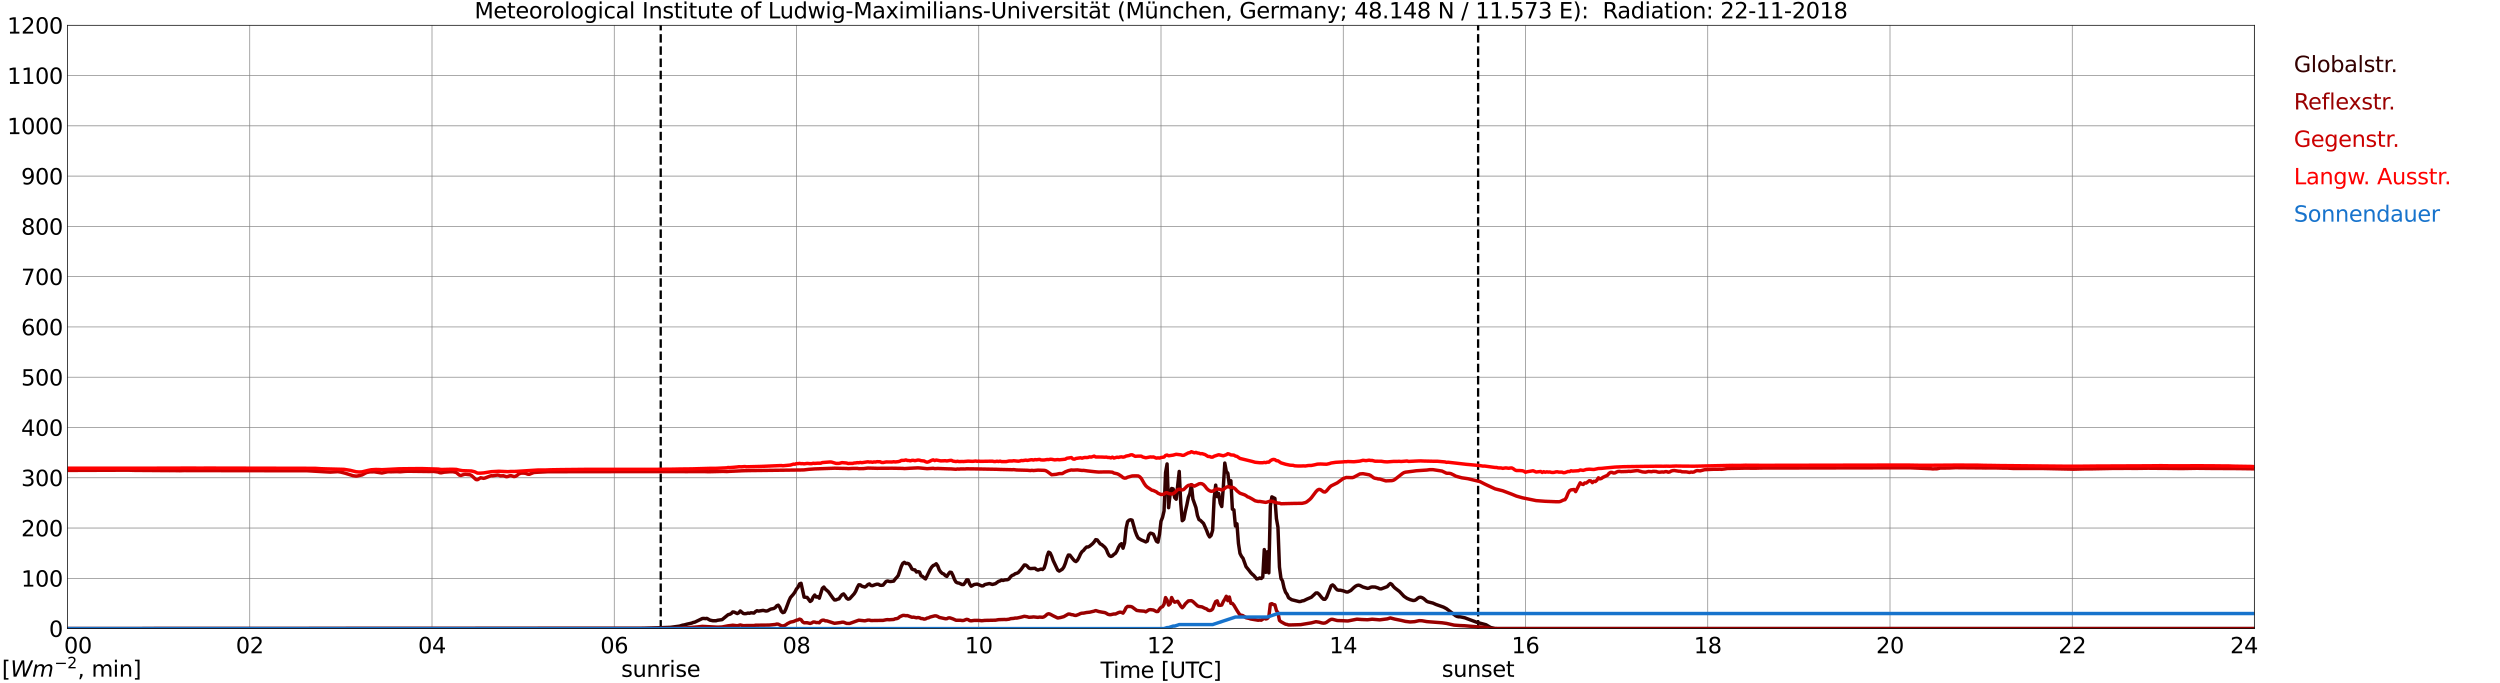 <?xml version="1.0" encoding="utf-8" standalone="no"?>
<!DOCTYPE svg PUBLIC "-//W3C//DTD SVG 1.1//EN"
  "http://www.w3.org/Graphics/SVG/1.1/DTD/svg11.dtd">
<svg xmlns:xlink="http://www.w3.org/1999/xlink" width="1085.4pt" height="296.64pt" viewBox="0 0 1085.4 296.64" xmlns="http://www.w3.org/2000/svg" version="1.1">
 <defs>
  <style type="text/css">*{stroke-linejoin: round; stroke-linecap: butt}</style>
 </defs>
 <g id="figure_1">
  <g id="patch_1">
   <path d="M 0 296.64 
L 1085.4 296.64 
L 1085.4 0 
L 0 0 
z
" style="fill: #ffffff"/>
  </g>
  <g id="axes_1">
   <g id="patch_2">
    <path d="M 29.306 272.909 
L 978.814 272.909 
L 978.814 10.976 
L 29.306 10.976 
z
" style="fill: #ffffff"/>
   </g>
   <g id="patch_3">
    <path d="M 978.814 272.909 
L 978.814 272.909 
L 978.814 10.976 
L 978.814 10.976 
z
" clip-path="url(#p49eb38a017)" style="fill: #d3d3d3; opacity: 0.25; stroke: #d3d3d3; stroke-linejoin: miter"/>
   </g>
   <g id="matplotlib.axis_1">
    <g id="xtick_1">
     <g id="line2d_1">
      <path d="M 29.306 272.909 
L 29.306 10.976 
" clip-path="url(#p49eb38a017)" style="fill: none; stroke: #808080; stroke-width: 0.3; stroke-linecap: square"/>
     </g>
     <g id="line2d_2"/>
     <g id="text_1">
      <!--    00 -->
      <g transform="translate(18.733 283.627) scale(0.095 -0.095)">
       <defs>
        <path id="DejaVuSans-20" transform="scale(0.016)"/>
        <path id="DejaVuSans-30" d="M 2034 4250 
Q 1547 4250 1301 3770 
Q 1056 3291 1056 2328 
Q 1056 1369 1301 889 
Q 1547 409 2034 409 
Q 2525 409 2770 889 
Q 3016 1369 3016 2328 
Q 3016 3291 2770 3770 
Q 2525 4250 2034 4250 
z
M 2034 4750 
Q 2819 4750 3233 4129 
Q 3647 3509 3647 2328 
Q 3647 1150 3233 529 
Q 2819 -91 2034 -91 
Q 1250 -91 836 529 
Q 422 1150 422 2328 
Q 422 3509 836 4129 
Q 1250 4750 2034 4750 
z
" transform="scale(0.016)"/>
       </defs>
       <use xlink:href="#DejaVuSans-20"/>
       <use xlink:href="#DejaVuSans-20" transform="translate(31.787 0)"/>
       <use xlink:href="#DejaVuSans-20" transform="translate(63.574 0)"/>
       <use xlink:href="#DejaVuSans-30" transform="translate(95.361 0)"/>
       <use xlink:href="#DejaVuSans-30" transform="translate(158.984 0)"/>
      </g>
     </g>
    </g>
    <g id="xtick_2">
     <g id="line2d_3">
      <path d="M 108.431 272.909 
L 108.431 10.976 
" clip-path="url(#p49eb38a017)" style="fill: none; stroke: #808080; stroke-width: 0.3; stroke-linecap: square"/>
     </g>
     <g id="line2d_4"/>
     <g id="text_2">
      <!-- 02 -->
      <g transform="translate(102.387 283.627) scale(0.095 -0.095)">
       <defs>
        <path id="DejaVuSans-32" d="M 1228 531 
L 3431 531 
L 3431 0 
L 469 0 
L 469 531 
Q 828 903 1448 1529 
Q 2069 2156 2228 2338 
Q 2531 2678 2651 2914 
Q 2772 3150 2772 3378 
Q 2772 3750 2511 3984 
Q 2250 4219 1831 4219 
Q 1534 4219 1204 4116 
Q 875 4013 500 3803 
L 500 4441 
Q 881 4594 1212 4672 
Q 1544 4750 1819 4750 
Q 2544 4750 2975 4387 
Q 3406 4025 3406 3419 
Q 3406 3131 3298 2873 
Q 3191 2616 2906 2266 
Q 2828 2175 2409 1742 
Q 1991 1309 1228 531 
z
" transform="scale(0.016)"/>
       </defs>
       <use xlink:href="#DejaVuSans-30"/>
       <use xlink:href="#DejaVuSans-32" transform="translate(63.623 0)"/>
      </g>
     </g>
    </g>
    <g id="xtick_3">
     <g id="line2d_5">
      <path d="M 187.557 272.909 
L 187.557 10.976 
" clip-path="url(#p49eb38a017)" style="fill: none; stroke: #808080; stroke-width: 0.3; stroke-linecap: square"/>
     </g>
     <g id="line2d_6"/>
     <g id="text_3">
      <!-- 04 -->
      <g transform="translate(181.513 283.627) scale(0.095 -0.095)">
       <defs>
        <path id="DejaVuSans-34" d="M 2419 4116 
L 825 1625 
L 2419 1625 
L 2419 4116 
z
M 2253 4666 
L 3047 4666 
L 3047 1625 
L 3713 1625 
L 3713 1100 
L 3047 1100 
L 3047 0 
L 2419 0 
L 2419 1100 
L 313 1100 
L 313 1709 
L 2253 4666 
z
" transform="scale(0.016)"/>
       </defs>
       <use xlink:href="#DejaVuSans-30"/>
       <use xlink:href="#DejaVuSans-34" transform="translate(63.623 0)"/>
      </g>
     </g>
    </g>
    <g id="xtick_4">
     <g id="line2d_7">
      <path d="M 266.683 272.909 
L 266.683 10.976 
" clip-path="url(#p49eb38a017)" style="fill: none; stroke: #808080; stroke-width: 0.3; stroke-linecap: square"/>
     </g>
     <g id="line2d_8"/>
     <g id="text_4">
      <!-- 06 -->
      <g transform="translate(260.638 283.627) scale(0.095 -0.095)">
       <defs>
        <path id="DejaVuSans-36" d="M 2113 2584 
Q 1688 2584 1439 2293 
Q 1191 2003 1191 1497 
Q 1191 994 1439 701 
Q 1688 409 2113 409 
Q 2538 409 2786 701 
Q 3034 994 3034 1497 
Q 3034 2003 2786 2293 
Q 2538 2584 2113 2584 
z
M 3366 4563 
L 3366 3988 
Q 3128 4100 2886 4159 
Q 2644 4219 2406 4219 
Q 1781 4219 1451 3797 
Q 1122 3375 1075 2522 
Q 1259 2794 1537 2939 
Q 1816 3084 2150 3084 
Q 2853 3084 3261 2657 
Q 3669 2231 3669 1497 
Q 3669 778 3244 343 
Q 2819 -91 2113 -91 
Q 1303 -91 875 529 
Q 447 1150 447 2328 
Q 447 3434 972 4092 
Q 1497 4750 2381 4750 
Q 2619 4750 2861 4703 
Q 3103 4656 3366 4563 
z
" transform="scale(0.016)"/>
       </defs>
       <use xlink:href="#DejaVuSans-30"/>
       <use xlink:href="#DejaVuSans-36" transform="translate(63.623 0)"/>
      </g>
     </g>
    </g>
    <g id="xtick_5">
     <g id="line2d_9">
      <path d="M 345.808 272.909 
L 345.808 10.976 
" clip-path="url(#p49eb38a017)" style="fill: none; stroke: #808080; stroke-width: 0.3; stroke-linecap: square"/>
     </g>
     <g id="line2d_10"/>
     <g id="text_5">
      <!-- 08 -->
      <g transform="translate(339.764 283.627) scale(0.095 -0.095)">
       <defs>
        <path id="DejaVuSans-38" d="M 2034 2216 
Q 1584 2216 1326 1975 
Q 1069 1734 1069 1313 
Q 1069 891 1326 650 
Q 1584 409 2034 409 
Q 2484 409 2743 651 
Q 3003 894 3003 1313 
Q 3003 1734 2745 1975 
Q 2488 2216 2034 2216 
z
M 1403 2484 
Q 997 2584 770 2862 
Q 544 3141 544 3541 
Q 544 4100 942 4425 
Q 1341 4750 2034 4750 
Q 2731 4750 3128 4425 
Q 3525 4100 3525 3541 
Q 3525 3141 3298 2862 
Q 3072 2584 2669 2484 
Q 3125 2378 3379 2068 
Q 3634 1759 3634 1313 
Q 3634 634 3220 271 
Q 2806 -91 2034 -91 
Q 1263 -91 848 271 
Q 434 634 434 1313 
Q 434 1759 690 2068 
Q 947 2378 1403 2484 
z
M 1172 3481 
Q 1172 3119 1398 2916 
Q 1625 2713 2034 2713 
Q 2441 2713 2670 2916 
Q 2900 3119 2900 3481 
Q 2900 3844 2670 4047 
Q 2441 4250 2034 4250 
Q 1625 4250 1398 4047 
Q 1172 3844 1172 3481 
z
" transform="scale(0.016)"/>
       </defs>
       <use xlink:href="#DejaVuSans-30"/>
       <use xlink:href="#DejaVuSans-38" transform="translate(63.623 0)"/>
      </g>
     </g>
    </g>
    <g id="xtick_6">
     <g id="line2d_11">
      <path d="M 424.934 272.909 
L 424.934 10.976 
" clip-path="url(#p49eb38a017)" style="fill: none; stroke: #808080; stroke-width: 0.3; stroke-linecap: square"/>
     </g>
     <g id="line2d_12"/>
     <g id="text_6">
      <!-- 10 -->
      <g transform="translate(418.89 283.627) scale(0.095 -0.095)">
       <defs>
        <path id="DejaVuSans-31" d="M 794 531 
L 1825 531 
L 1825 4091 
L 703 3866 
L 703 4441 
L 1819 4666 
L 2450 4666 
L 2450 531 
L 3481 531 
L 3481 0 
L 794 0 
L 794 531 
z
" transform="scale(0.016)"/>
       </defs>
       <use xlink:href="#DejaVuSans-31"/>
       <use xlink:href="#DejaVuSans-30" transform="translate(63.623 0)"/>
      </g>
     </g>
    </g>
    <g id="xtick_7">
     <g id="line2d_13">
      <path d="M 504.06 272.909 
L 504.06 10.976 
" clip-path="url(#p49eb38a017)" style="fill: none; stroke: #808080; stroke-width: 0.3; stroke-linecap: square"/>
     </g>
     <g id="line2d_14"/>
     <g id="text_7">
      <!-- 12 -->
      <g transform="translate(498.015 283.627) scale(0.095 -0.095)">
       <use xlink:href="#DejaVuSans-31"/>
       <use xlink:href="#DejaVuSans-32" transform="translate(63.623 0)"/>
      </g>
     </g>
    </g>
    <g id="xtick_8">
     <g id="line2d_15">
      <path d="M 583.185 272.909 
L 583.185 10.976 
" clip-path="url(#p49eb38a017)" style="fill: none; stroke: #808080; stroke-width: 0.3; stroke-linecap: square"/>
     </g>
     <g id="line2d_16"/>
     <g id="text_8">
      <!-- 14 -->
      <g transform="translate(577.141 283.627) scale(0.095 -0.095)">
       <use xlink:href="#DejaVuSans-31"/>
       <use xlink:href="#DejaVuSans-34" transform="translate(63.623 0)"/>
      </g>
     </g>
    </g>
    <g id="xtick_9">
     <g id="line2d_17">
      <path d="M 662.311 272.909 
L 662.311 10.976 
" clip-path="url(#p49eb38a017)" style="fill: none; stroke: #808080; stroke-width: 0.3; stroke-linecap: square"/>
     </g>
     <g id="line2d_18"/>
     <g id="text_9">
      <!-- 16 -->
      <g transform="translate(656.267 283.627) scale(0.095 -0.095)">
       <use xlink:href="#DejaVuSans-31"/>
       <use xlink:href="#DejaVuSans-36" transform="translate(63.623 0)"/>
      </g>
     </g>
    </g>
    <g id="xtick_10">
     <g id="line2d_19">
      <path d="M 741.437 272.909 
L 741.437 10.976 
" clip-path="url(#p49eb38a017)" style="fill: none; stroke: #808080; stroke-width: 0.3; stroke-linecap: square"/>
     </g>
     <g id="line2d_20"/>
     <g id="text_10">
      <!-- 18 -->
      <g transform="translate(735.392 283.627) scale(0.095 -0.095)">
       <use xlink:href="#DejaVuSans-31"/>
       <use xlink:href="#DejaVuSans-38" transform="translate(63.623 0)"/>
      </g>
     </g>
    </g>
    <g id="xtick_11">
     <g id="line2d_21">
      <path d="M 820.562 272.909 
L 820.562 10.976 
" clip-path="url(#p49eb38a017)" style="fill: none; stroke: #808080; stroke-width: 0.3; stroke-linecap: square"/>
     </g>
     <g id="line2d_22"/>
     <g id="text_11">
      <!-- 20 -->
      <g transform="translate(814.518 283.627) scale(0.095 -0.095)">
       <use xlink:href="#DejaVuSans-32"/>
       <use xlink:href="#DejaVuSans-30" transform="translate(63.623 0)"/>
      </g>
     </g>
    </g>
    <g id="xtick_12">
     <g id="line2d_23">
      <path d="M 899.688 272.909 
L 899.688 10.976 
" clip-path="url(#p49eb38a017)" style="fill: none; stroke: #808080; stroke-width: 0.3; stroke-linecap: square"/>
     </g>
     <g id="line2d_24"/>
     <g id="text_12">
      <!-- 22 -->
      <g transform="translate(893.644 283.627) scale(0.095 -0.095)">
       <use xlink:href="#DejaVuSans-32"/>
       <use xlink:href="#DejaVuSans-32" transform="translate(63.623 0)"/>
      </g>
     </g>
    </g>
    <g id="xtick_13">
     <g id="line2d_25">
      <path d="M 978.814 272.909 
L 978.814 10.976 
" clip-path="url(#p49eb38a017)" style="fill: none; stroke: #808080; stroke-width: 0.3; stroke-linecap: square"/>
     </g>
     <g id="line2d_26"/>
     <g id="text_13">
      <!-- 24    -->
      <g transform="translate(968.241 283.627) scale(0.095 -0.095)">
       <use xlink:href="#DejaVuSans-32"/>
       <use xlink:href="#DejaVuSans-34" transform="translate(63.623 0)"/>
       <use xlink:href="#DejaVuSans-20" transform="translate(127.246 0)"/>
       <use xlink:href="#DejaVuSans-20" transform="translate(159.033 0)"/>
       <use xlink:href="#DejaVuSans-20" transform="translate(190.82 0)"/>
      </g>
     </g>
    </g>
    <g id="text_14">
     <!-- Time [UTC] -->
     <g transform="translate(477.806 294.322) scale(0.095 -0.095)">
      <defs>
       <path id="DejaVuSans-54" d="M -19 4666 
L 3928 4666 
L 3928 4134 
L 2272 4134 
L 2272 0 
L 1638 0 
L 1638 4134 
L -19 4134 
L -19 4666 
z
" transform="scale(0.016)"/>
       <path id="DejaVuSans-69" d="M 603 3500 
L 1178 3500 
L 1178 0 
L 603 0 
L 603 3500 
z
M 603 4863 
L 1178 4863 
L 1178 4134 
L 603 4134 
L 603 4863 
z
" transform="scale(0.016)"/>
       <path id="DejaVuSans-6d" d="M 3328 2828 
Q 3544 3216 3844 3400 
Q 4144 3584 4550 3584 
Q 5097 3584 5394 3201 
Q 5691 2819 5691 2113 
L 5691 0 
L 5113 0 
L 5113 2094 
Q 5113 2597 4934 2840 
Q 4756 3084 4391 3084 
Q 3944 3084 3684 2787 
Q 3425 2491 3425 1978 
L 3425 0 
L 2847 0 
L 2847 2094 
Q 2847 2600 2669 2842 
Q 2491 3084 2119 3084 
Q 1678 3084 1418 2786 
Q 1159 2488 1159 1978 
L 1159 0 
L 581 0 
L 581 3500 
L 1159 3500 
L 1159 2956 
Q 1356 3278 1631 3431 
Q 1906 3584 2284 3584 
Q 2666 3584 2933 3390 
Q 3200 3197 3328 2828 
z
" transform="scale(0.016)"/>
       <path id="DejaVuSans-65" d="M 3597 1894 
L 3597 1613 
L 953 1613 
Q 991 1019 1311 708 
Q 1631 397 2203 397 
Q 2534 397 2845 478 
Q 3156 559 3463 722 
L 3463 178 
Q 3153 47 2828 -22 
Q 2503 -91 2169 -91 
Q 1331 -91 842 396 
Q 353 884 353 1716 
Q 353 2575 817 3079 
Q 1281 3584 2069 3584 
Q 2775 3584 3186 3129 
Q 3597 2675 3597 1894 
z
M 3022 2063 
Q 3016 2534 2758 2815 
Q 2500 3097 2075 3097 
Q 1594 3097 1305 2825 
Q 1016 2553 972 2059 
L 3022 2063 
z
" transform="scale(0.016)"/>
       <path id="DejaVuSans-5b" d="M 550 4863 
L 1875 4863 
L 1875 4416 
L 1125 4416 
L 1125 -397 
L 1875 -397 
L 1875 -844 
L 550 -844 
L 550 4863 
z
" transform="scale(0.016)"/>
       <path id="DejaVuSans-55" d="M 556 4666 
L 1191 4666 
L 1191 1831 
Q 1191 1081 1462 751 
Q 1734 422 2344 422 
Q 2950 422 3222 751 
Q 3494 1081 3494 1831 
L 3494 4666 
L 4128 4666 
L 4128 1753 
Q 4128 841 3676 375 
Q 3225 -91 2344 -91 
Q 1459 -91 1007 375 
Q 556 841 556 1753 
L 556 4666 
z
" transform="scale(0.016)"/>
       <path id="DejaVuSans-43" d="M 4122 4306 
L 4122 3641 
Q 3803 3938 3442 4084 
Q 3081 4231 2675 4231 
Q 1875 4231 1450 3742 
Q 1025 3253 1025 2328 
Q 1025 1406 1450 917 
Q 1875 428 2675 428 
Q 3081 428 3442 575 
Q 3803 722 4122 1019 
L 4122 359 
Q 3791 134 3420 21 
Q 3050 -91 2638 -91 
Q 1578 -91 968 557 
Q 359 1206 359 2328 
Q 359 3453 968 4101 
Q 1578 4750 2638 4750 
Q 3056 4750 3426 4639 
Q 3797 4528 4122 4306 
z
" transform="scale(0.016)"/>
       <path id="DejaVuSans-5d" d="M 1947 4863 
L 1947 -844 
L 622 -844 
L 622 -397 
L 1369 -397 
L 1369 4416 
L 622 4416 
L 622 4863 
L 1947 4863 
z
" transform="scale(0.016)"/>
      </defs>
      <use xlink:href="#DejaVuSans-54"/>
      <use xlink:href="#DejaVuSans-69" transform="translate(57.959 0)"/>
      <use xlink:href="#DejaVuSans-6d" transform="translate(85.742 0)"/>
      <use xlink:href="#DejaVuSans-65" transform="translate(183.154 0)"/>
      <use xlink:href="#DejaVuSans-20" transform="translate(244.678 0)"/>
      <use xlink:href="#DejaVuSans-5b" transform="translate(276.465 0)"/>
      <use xlink:href="#DejaVuSans-55" transform="translate(315.479 0)"/>
      <use xlink:href="#DejaVuSans-54" transform="translate(388.672 0)"/>
      <use xlink:href="#DejaVuSans-43" transform="translate(443.881 0)"/>
      <use xlink:href="#DejaVuSans-5d" transform="translate(513.705 0)"/>
     </g>
    </g>
   </g>
   <g id="matplotlib.axis_2">
    <g id="ytick_1">
     <g id="line2d_27">
      <path d="M 29.306 272.909 
L 978.814 272.909 
" clip-path="url(#p49eb38a017)" style="fill: none; stroke: #808080; stroke-width: 0.3; stroke-linecap: square"/>
     </g>
     <g id="line2d_28"/>
     <g id="text_15">
      <!-- 0 -->
      <g transform="translate(21.261 276.518) scale(0.095 -0.095)">
       <use xlink:href="#DejaVuSans-30"/>
      </g>
     </g>
    </g>
    <g id="ytick_2">
     <g id="line2d_29">
      <path d="M 29.306 251.081 
L 978.814 251.081 
" clip-path="url(#p49eb38a017)" style="fill: none; stroke: #808080; stroke-width: 0.3; stroke-linecap: square"/>
     </g>
     <g id="line2d_30"/>
     <g id="text_16">
      <!-- 100 -->
      <g transform="translate(9.173 254.69) scale(0.095 -0.095)">
       <use xlink:href="#DejaVuSans-31"/>
       <use xlink:href="#DejaVuSans-30" transform="translate(63.623 0)"/>
       <use xlink:href="#DejaVuSans-30" transform="translate(127.246 0)"/>
      </g>
     </g>
    </g>
    <g id="ytick_3">
     <g id="line2d_31">
      <path d="M 29.306 229.253 
L 978.814 229.253 
" clip-path="url(#p49eb38a017)" style="fill: none; stroke: #808080; stroke-width: 0.3; stroke-linecap: square"/>
     </g>
     <g id="line2d_32"/>
     <g id="text_17">
      <!-- 200 -->
      <g transform="translate(9.173 232.863) scale(0.095 -0.095)">
       <use xlink:href="#DejaVuSans-32"/>
       <use xlink:href="#DejaVuSans-30" transform="translate(63.623 0)"/>
       <use xlink:href="#DejaVuSans-30" transform="translate(127.246 0)"/>
      </g>
     </g>
    </g>
    <g id="ytick_4">
     <g id="line2d_33">
      <path d="M 29.306 207.426 
L 978.814 207.426 
" clip-path="url(#p49eb38a017)" style="fill: none; stroke: #808080; stroke-width: 0.3; stroke-linecap: square"/>
     </g>
     <g id="line2d_34"/>
     <g id="text_18">
      <!-- 300 -->
      <g transform="translate(9.173 211.035) scale(0.095 -0.095)">
       <defs>
        <path id="DejaVuSans-33" d="M 2597 2516 
Q 3050 2419 3304 2112 
Q 3559 1806 3559 1356 
Q 3559 666 3084 287 
Q 2609 -91 1734 -91 
Q 1441 -91 1130 -33 
Q 819 25 488 141 
L 488 750 
Q 750 597 1062 519 
Q 1375 441 1716 441 
Q 2309 441 2620 675 
Q 2931 909 2931 1356 
Q 2931 1769 2642 2001 
Q 2353 2234 1838 2234 
L 1294 2234 
L 1294 2753 
L 1863 2753 
Q 2328 2753 2575 2939 
Q 2822 3125 2822 3475 
Q 2822 3834 2567 4026 
Q 2313 4219 1838 4219 
Q 1578 4219 1281 4162 
Q 984 4106 628 3988 
L 628 4550 
Q 988 4650 1302 4700 
Q 1616 4750 1894 4750 
Q 2613 4750 3031 4423 
Q 3450 4097 3450 3541 
Q 3450 3153 3228 2886 
Q 3006 2619 2597 2516 
z
" transform="scale(0.016)"/>
       </defs>
       <use xlink:href="#DejaVuSans-33"/>
       <use xlink:href="#DejaVuSans-30" transform="translate(63.623 0)"/>
       <use xlink:href="#DejaVuSans-30" transform="translate(127.246 0)"/>
      </g>
     </g>
    </g>
    <g id="ytick_5">
     <g id="line2d_35">
      <path d="M 29.306 185.598 
L 978.814 185.598 
" clip-path="url(#p49eb38a017)" style="fill: none; stroke: #808080; stroke-width: 0.3; stroke-linecap: square"/>
     </g>
     <g id="line2d_36"/>
     <g id="text_19">
      <!-- 400 -->
      <g transform="translate(9.173 189.207) scale(0.095 -0.095)">
       <use xlink:href="#DejaVuSans-34"/>
       <use xlink:href="#DejaVuSans-30" transform="translate(63.623 0)"/>
       <use xlink:href="#DejaVuSans-30" transform="translate(127.246 0)"/>
      </g>
     </g>
    </g>
    <g id="ytick_6">
     <g id="line2d_37">
      <path d="M 29.306 163.77 
L 978.814 163.77 
" clip-path="url(#p49eb38a017)" style="fill: none; stroke: #808080; stroke-width: 0.3; stroke-linecap: square"/>
     </g>
     <g id="line2d_38"/>
     <g id="text_20">
      <!-- 500 -->
      <g transform="translate(9.173 167.379) scale(0.095 -0.095)">
       <defs>
        <path id="DejaVuSans-35" d="M 691 4666 
L 3169 4666 
L 3169 4134 
L 1269 4134 
L 1269 2991 
Q 1406 3038 1543 3061 
Q 1681 3084 1819 3084 
Q 2600 3084 3056 2656 
Q 3513 2228 3513 1497 
Q 3513 744 3044 326 
Q 2575 -91 1722 -91 
Q 1428 -91 1123 -41 
Q 819 9 494 109 
L 494 744 
Q 775 591 1075 516 
Q 1375 441 1709 441 
Q 2250 441 2565 725 
Q 2881 1009 2881 1497 
Q 2881 1984 2565 2268 
Q 2250 2553 1709 2553 
Q 1456 2553 1204 2497 
Q 953 2441 691 2322 
L 691 4666 
z
" transform="scale(0.016)"/>
       </defs>
       <use xlink:href="#DejaVuSans-35"/>
       <use xlink:href="#DejaVuSans-30" transform="translate(63.623 0)"/>
       <use xlink:href="#DejaVuSans-30" transform="translate(127.246 0)"/>
      </g>
     </g>
    </g>
    <g id="ytick_7">
     <g id="line2d_39">
      <path d="M 29.306 141.942 
L 978.814 141.942 
" clip-path="url(#p49eb38a017)" style="fill: none; stroke: #808080; stroke-width: 0.3; stroke-linecap: square"/>
     </g>
     <g id="line2d_40"/>
     <g id="text_21">
      <!-- 600 -->
      <g transform="translate(9.173 145.551) scale(0.095 -0.095)">
       <use xlink:href="#DejaVuSans-36"/>
       <use xlink:href="#DejaVuSans-30" transform="translate(63.623 0)"/>
       <use xlink:href="#DejaVuSans-30" transform="translate(127.246 0)"/>
      </g>
     </g>
    </g>
    <g id="ytick_8">
     <g id="line2d_41">
      <path d="M 29.306 120.114 
L 978.814 120.114 
" clip-path="url(#p49eb38a017)" style="fill: none; stroke: #808080; stroke-width: 0.3; stroke-linecap: square"/>
     </g>
     <g id="line2d_42"/>
     <g id="text_22">
      <!-- 700 -->
      <g transform="translate(9.173 123.724) scale(0.095 -0.095)">
       <defs>
        <path id="DejaVuSans-37" d="M 525 4666 
L 3525 4666 
L 3525 4397 
L 1831 0 
L 1172 0 
L 2766 4134 
L 525 4134 
L 525 4666 
z
" transform="scale(0.016)"/>
       </defs>
       <use xlink:href="#DejaVuSans-37"/>
       <use xlink:href="#DejaVuSans-30" transform="translate(63.623 0)"/>
       <use xlink:href="#DejaVuSans-30" transform="translate(127.246 0)"/>
      </g>
     </g>
    </g>
    <g id="ytick_9">
     <g id="line2d_43">
      <path d="M 29.306 98.287 
L 978.814 98.287 
" clip-path="url(#p49eb38a017)" style="fill: none; stroke: #808080; stroke-width: 0.3; stroke-linecap: square"/>
     </g>
     <g id="line2d_44"/>
     <g id="text_23">
      <!-- 800 -->
      <g transform="translate(9.173 101.896) scale(0.095 -0.095)">
       <use xlink:href="#DejaVuSans-38"/>
       <use xlink:href="#DejaVuSans-30" transform="translate(63.623 0)"/>
       <use xlink:href="#DejaVuSans-30" transform="translate(127.246 0)"/>
      </g>
     </g>
    </g>
    <g id="ytick_10">
     <g id="line2d_45">
      <path d="M 29.306 76.459 
L 978.814 76.459 
" clip-path="url(#p49eb38a017)" style="fill: none; stroke: #808080; stroke-width: 0.3; stroke-linecap: square"/>
     </g>
     <g id="line2d_46"/>
     <g id="text_24">
      <!-- 900 -->
      <g transform="translate(9.173 80.068) scale(0.095 -0.095)">
       <defs>
        <path id="DejaVuSans-39" d="M 703 97 
L 703 672 
Q 941 559 1184 500 
Q 1428 441 1663 441 
Q 2288 441 2617 861 
Q 2947 1281 2994 2138 
Q 2813 1869 2534 1725 
Q 2256 1581 1919 1581 
Q 1219 1581 811 2004 
Q 403 2428 403 3163 
Q 403 3881 828 4315 
Q 1253 4750 1959 4750 
Q 2769 4750 3195 4129 
Q 3622 3509 3622 2328 
Q 3622 1225 3098 567 
Q 2575 -91 1691 -91 
Q 1453 -91 1209 -44 
Q 966 3 703 97 
z
M 1959 2075 
Q 2384 2075 2632 2365 
Q 2881 2656 2881 3163 
Q 2881 3666 2632 3958 
Q 2384 4250 1959 4250 
Q 1534 4250 1286 3958 
Q 1038 3666 1038 3163 
Q 1038 2656 1286 2365 
Q 1534 2075 1959 2075 
z
" transform="scale(0.016)"/>
       </defs>
       <use xlink:href="#DejaVuSans-39"/>
       <use xlink:href="#DejaVuSans-30" transform="translate(63.623 0)"/>
       <use xlink:href="#DejaVuSans-30" transform="translate(127.246 0)"/>
      </g>
     </g>
    </g>
    <g id="ytick_11">
     <g id="line2d_47">
      <path d="M 29.306 54.631 
L 978.814 54.631 
" clip-path="url(#p49eb38a017)" style="fill: none; stroke: #808080; stroke-width: 0.3; stroke-linecap: square"/>
     </g>
     <g id="line2d_48"/>
     <g id="text_25">
      <!-- 1000 -->
      <g transform="translate(3.128 58.24) scale(0.095 -0.095)">
       <use xlink:href="#DejaVuSans-31"/>
       <use xlink:href="#DejaVuSans-30" transform="translate(63.623 0)"/>
       <use xlink:href="#DejaVuSans-30" transform="translate(127.246 0)"/>
       <use xlink:href="#DejaVuSans-30" transform="translate(190.869 0)"/>
      </g>
     </g>
    </g>
    <g id="ytick_12">
     <g id="line2d_49">
      <path d="M 29.306 32.803 
L 978.814 32.803 
" clip-path="url(#p49eb38a017)" style="fill: none; stroke: #808080; stroke-width: 0.3; stroke-linecap: square"/>
     </g>
     <g id="line2d_50"/>
     <g id="text_26">
      <!-- 1100 -->
      <g transform="translate(3.128 36.413) scale(0.095 -0.095)">
       <use xlink:href="#DejaVuSans-31"/>
       <use xlink:href="#DejaVuSans-31" transform="translate(63.623 0)"/>
       <use xlink:href="#DejaVuSans-30" transform="translate(127.246 0)"/>
       <use xlink:href="#DejaVuSans-30" transform="translate(190.869 0)"/>
      </g>
     </g>
    </g>
    <g id="ytick_13">
     <g id="line2d_51">
      <path d="M 29.306 10.976 
L 978.814 10.976 
" clip-path="url(#p49eb38a017)" style="fill: none; stroke: #808080; stroke-width: 0.3; stroke-linecap: square"/>
     </g>
     <g id="line2d_52"/>
     <g id="text_27">
      <!-- 1200 -->
      <g transform="translate(3.128 14.585) scale(0.095 -0.095)">
       <use xlink:href="#DejaVuSans-31"/>
       <use xlink:href="#DejaVuSans-32" transform="translate(63.623 0)"/>
       <use xlink:href="#DejaVuSans-30" transform="translate(127.246 0)"/>
       <use xlink:href="#DejaVuSans-30" transform="translate(190.869 0)"/>
      </g>
     </g>
    </g>
   </g>
   <g id="line2d_53">
    <path d="M 286.86 272.909 
L 286.86 10.976 
" clip-path="url(#p49eb38a017)" style="fill: none; stroke-dasharray: 3.7,1.6; stroke-dashoffset: 0; stroke: #000000"/>
   </g>
   <g id="line2d_54">
    <path d="M 641.738 272.909 
L 641.738 10.976 
" clip-path="url(#p49eb38a017)" style="fill: none; stroke-dasharray: 3.7,1.6; stroke-dashoffset: 0; stroke: #000000"/>
   </g>
   <g id="line2d_55">
    <path d="M 29.306 272.909 
L 279.211 272.808 
L 291.08 272.365 
L 295.036 271.835 
L 296.355 271.414 
L 297.014 271.328 
L 298.333 270.968 
L 300.311 270.525 
L 300.971 270.25 
L 301.63 270.121 
L 302.949 269.488 
L 304.267 268.853 
L 304.927 268.537 
L 305.586 268.493 
L 306.246 268.578 
L 306.905 268.473 
L 308.224 269.233 
L 309.543 269.508 
L 310.861 269.508 
L 311.521 269.298 
L 313.499 269.023 
L 316.136 266.865 
L 316.796 266.716 
L 317.455 266.378 
L 318.114 265.682 
L 318.774 265.765 
L 320.093 266.378 
L 320.752 266.04 
L 321.411 265.258 
L 322.73 266.358 
L 323.39 266.441 
L 324.049 266.378 
L 324.708 266.166 
L 325.368 266.273 
L 326.027 266.04 
L 327.346 266.166 
L 328.005 265.533 
L 328.665 265.151 
L 329.324 265.321 
L 331.302 265.003 
L 332.621 265.3 
L 333.28 265.173 
L 334.599 264.455 
L 335.918 264.18 
L 336.577 263.798 
L 337.236 262.995 
L 337.896 262.741 
L 338.555 263.671 
L 339.215 265.343 
L 339.874 265.976 
L 340.533 265.765 
L 341.193 264.411 
L 342.512 260.88 
L 343.171 259.441 
L 344.49 257.939 
L 345.149 256.988 
L 345.808 255.698 
L 346.468 254.958 
L 347.127 253.519 
L 347.787 253.244 
L 349.105 259.251 
L 350.424 259.378 
L 351.743 261.133 
L 352.402 260.668 
L 353.062 259.166 
L 353.721 258.341 
L 354.38 259.229 
L 355.04 259.061 
L 355.699 259.716 
L 357.018 255.464 
L 357.677 254.873 
L 358.337 255.761 
L 359.655 256.903 
L 361.634 259.716 
L 362.293 260.478 
L 362.952 260.456 
L 363.612 260.159 
L 364.271 259.991 
L 364.93 258.976 
L 365.59 258.193 
L 366.249 257.854 
L 366.909 258.638 
L 367.568 259.716 
L 368.227 260.14 
L 368.887 259.95 
L 370.865 257.771 
L 371.524 256.691 
L 372.184 255.106 
L 372.843 253.899 
L 373.502 253.921 
L 374.162 254.493 
L 375.481 254.873 
L 376.14 254.471 
L 376.799 253.794 
L 377.459 253.519 
L 378.118 254.196 
L 378.777 254.281 
L 380.096 253.794 
L 380.756 253.624 
L 381.415 253.668 
L 382.074 254.089 
L 382.734 254.133 
L 383.393 254.026 
L 384.712 252.441 
L 385.371 252.229 
L 386.031 252.419 
L 386.69 252.482 
L 388.009 252.292 
L 388.668 251.382 
L 389.328 250.706 
L 389.987 249.859 
L 391.306 245.947 
L 391.965 244.572 
L 392.624 244.149 
L 393.284 244.657 
L 393.943 244.572 
L 394.603 244.825 
L 395.262 245.735 
L 395.921 247.047 
L 396.581 247.342 
L 397.24 247.427 
L 397.899 248.359 
L 398.559 248.147 
L 399.218 248.359 
L 399.878 249.987 
L 400.537 250.262 
L 401.196 250.917 
L 401.856 251.341 
L 403.834 247.279 
L 404.493 246.222 
L 405.153 245.524 
L 405.812 245.27 
L 406.471 244.762 
L 407.131 245.714 
L 407.79 247.449 
L 408.45 248.337 
L 409.109 248.951 
L 409.768 249.204 
L 410.428 249.924 
L 411.087 250.262 
L 411.746 249.226 
L 412.406 248.422 
L 413.065 248.527 
L 413.725 249.839 
L 414.384 251.553 
L 415.043 252.716 
L 415.703 253.054 
L 416.362 253.159 
L 417.681 253.794 
L 418.34 253.772 
L 419 252.991 
L 419.659 251.764 
L 420.318 251.764 
L 420.978 253.519 
L 421.637 254.512 
L 422.956 253.772 
L 424.275 253.583 
L 426.253 254.386 
L 426.912 254.322 
L 427.572 253.794 
L 429.55 253.349 
L 430.869 253.751 
L 432.187 253.393 
L 433.506 252.419 
L 434.165 252.229 
L 434.825 251.828 
L 435.484 252.039 
L 436.144 251.784 
L 437.462 251.679 
L 438.122 251.297 
L 438.781 250.367 
L 439.44 249.817 
L 440.1 249.586 
L 440.759 249.077 
L 441.419 248.907 
L 442.078 248.59 
L 443.397 247.111 
L 444.716 245.29 
L 445.375 245.334 
L 446.034 245.84 
L 446.694 246.646 
L 447.353 246.857 
L 449.331 246.729 
L 449.991 247.259 
L 450.65 247.512 
L 451.969 247.067 
L 452.628 247.259 
L 453.287 246.646 
L 453.947 244.635 
L 454.606 241.483 
L 455.266 239.728 
L 455.925 240.067 
L 456.584 241.483 
L 457.244 243.345 
L 459.222 247.534 
L 459.881 247.955 
L 461.2 247.13 
L 461.859 246.222 
L 462.519 244.613 
L 463.178 242.457 
L 463.838 240.977 
L 464.497 241.018 
L 465.816 242.71 
L 466.475 243.45 
L 467.134 243.81 
L 467.794 243.197 
L 468.453 241.992 
L 469.113 240.512 
L 469.772 239.495 
L 470.431 238.967 
L 471.091 238.122 
L 471.75 237.487 
L 472.409 237.487 
L 473.069 237.127 
L 474.388 236.026 
L 475.047 235.265 
L 475.706 234.293 
L 476.366 234.42 
L 477.685 236.153 
L 478.344 236.45 
L 479.663 237.591 
L 480.322 238.524 
L 480.981 240.193 
L 481.641 241.293 
L 482.3 241.59 
L 482.96 241.335 
L 483.619 240.68 
L 484.278 240.257 
L 484.938 239.2 
L 485.597 237.635 
L 486.256 236.513 
L 486.916 236.048 
L 487.575 238.015 
L 488.235 235.732 
L 488.894 229.406 
L 489.553 226.466 
L 490.213 225.853 
L 490.872 225.643 
L 491.532 225.853 
L 492.85 230.613 
L 493.51 232.368 
L 494.169 233.617 
L 495.488 234.42 
L 496.807 234.97 
L 497.466 235.286 
L 498.125 234.907 
L 498.785 232.242 
L 499.444 231.48 
L 500.103 231.628 
L 500.763 231.945 
L 502.082 234.99 
L 502.741 235.372 
L 503.4 232.03 
L 504.06 226.298 
L 504.719 224.648 
L 505.379 221.856 
L 506.038 205.21 
L 506.697 201.425 
L 507.357 220.417 
L 508.016 214.496 
L 508.675 212.084 
L 509.335 212.254 
L 509.994 216.039 
L 510.654 216.737 
L 511.972 204.682 
L 512.632 218.555 
L 513.291 226.064 
L 513.95 225.495 
L 514.61 222.068 
L 515.269 219.276 
L 515.929 215.997 
L 516.588 214.284 
L 517.247 210.414 
L 517.907 216.632 
L 519.226 220.376 
L 519.885 223.823 
L 520.544 225.577 
L 521.204 225.959 
L 522.522 227.249 
L 523.841 230.231 
L 524.501 232.008 
L 525.16 233.108 
L 525.819 232.453 
L 526.479 230.231 
L 527.138 216.231 
L 527.797 210.625 
L 528.457 215.617 
L 529.116 214.284 
L 529.776 218.492 
L 530.435 219.911 
L 531.094 211.83 
L 531.754 201.043 
L 532.413 204.66 
L 533.073 205.463 
L 533.732 210.689 
L 534.391 208.722 
L 535.051 221.053 
L 535.71 221.369 
L 536.369 228.371 
L 537.029 227.418 
L 537.688 235.963 
L 538.348 240.257 
L 539.007 241.547 
L 539.666 242.394 
L 540.985 246.032 
L 542.304 247.661 
L 542.963 248.549 
L 543.623 249.245 
L 544.282 249.776 
L 545.601 251.341 
L 546.26 251.256 
L 546.919 250.917 
L 547.579 251.151 
L 548.238 250.538 
L 548.898 238.606 
L 549.557 248.486 
L 550.216 239.558 
L 550.876 248.717 
L 551.535 219.529 
L 552.195 215.722 
L 553.513 216.399 
L 554.173 225.156 
L 554.832 228.919 
L 555.491 246.2 
L 556.151 251.151 
L 556.81 252.207 
L 557.47 255.211 
L 558.129 257.092 
L 558.788 258.003 
L 559.448 259.504 
L 560.766 260.371 
L 564.063 261.196 
L 564.723 261.133 
L 565.382 260.88 
L 566.042 260.794 
L 567.36 260.14 
L 569.338 259.293 
L 571.317 257.453 
L 571.976 257.431 
L 572.635 257.961 
L 573.954 259.568 
L 574.613 260.159 
L 575.273 260.181 
L 575.932 259.356 
L 577.91 254.344 
L 578.57 253.943 
L 579.229 254.449 
L 579.889 255.401 
L 580.548 256.077 
L 581.207 256.248 
L 581.867 256.226 
L 583.185 256.523 
L 584.504 257.009 
L 585.164 257.029 
L 586.482 256.352 
L 587.801 255.084 
L 588.46 254.556 
L 589.12 254.196 
L 589.779 254.047 
L 590.439 254.196 
L 591.757 254.873 
L 593.736 255.444 
L 594.395 255.337 
L 595.054 254.977 
L 595.714 254.831 
L 597.032 254.873 
L 598.351 255.296 
L 599.011 255.634 
L 599.67 255.676 
L 602.307 254.683 
L 602.967 253.921 
L 603.626 253.349 
L 604.286 253.731 
L 604.945 254.619 
L 605.604 255.274 
L 607.582 256.776 
L 609.561 258.891 
L 610.879 259.779 
L 612.198 260.351 
L 613.517 260.709 
L 614.176 260.668 
L 614.836 260.329 
L 615.495 259.758 
L 616.154 259.356 
L 616.814 259.293 
L 617.473 259.504 
L 618.133 259.906 
L 619.451 261.069 
L 620.111 261.344 
L 622.089 261.831 
L 623.408 262.423 
L 626.705 263.586 
L 628.023 264.285 
L 631.98 267.33 
L 632.639 267.648 
L 633.298 267.797 
L 633.958 267.797 
L 635.936 268.218 
L 641.211 270.185 
L 645.167 271.243 
L 647.145 272.429 
L 649.123 272.894 
L 654.399 272.909 
L 978.154 272.909 
L 978.154 272.909 
" clip-path="url(#p49eb38a017)" style="fill: none; stroke: #330000; stroke-width: 1.5; stroke-linecap: square"/>
   </g>
   <g id="line2d_56">
    <path d="M 29.306 272.909 
L 293.058 272.817 
L 298.333 272.542 
L 302.949 272.162 
L 304.927 271.951 
L 311.521 272.289 
L 313.499 272.204 
L 316.136 271.695 
L 317.455 271.549 
L 318.114 271.442 
L 320.093 271.676 
L 321.411 271.337 
L 322.73 271.654 
L 324.049 271.59 
L 327.346 271.59 
L 328.005 271.442 
L 333.94 271.379 
L 336.577 271.125 
L 337.236 270.936 
L 337.896 270.999 
L 339.215 271.676 
L 339.874 271.758 
L 340.533 271.612 
L 341.193 271.274 
L 341.852 270.787 
L 343.171 270.11 
L 344.49 269.835 
L 345.808 269.264 
L 346.468 269.137 
L 347.127 268.799 
L 347.787 269.03 
L 348.446 269.962 
L 349.105 270.386 
L 350.424 270.364 
L 351.743 270.68 
L 352.402 270.449 
L 353.062 270.047 
L 353.721 270.067 
L 354.38 270.3 
L 355.04 270.259 
L 355.699 270.386 
L 356.359 269.624 
L 357.018 269.264 
L 357.677 269.242 
L 358.337 269.56 
L 358.996 269.56 
L 362.293 270.617 
L 364.93 270.279 
L 365.59 270.13 
L 366.249 270.13 
L 367.568 270.661 
L 368.887 270.68 
L 372.843 269.264 
L 375.481 269.539 
L 376.799 269.222 
L 377.459 269.222 
L 378.118 269.412 
L 382.734 269.349 
L 383.393 269.349 
L 384.712 269.074 
L 385.371 269.01 
L 386.031 269.074 
L 388.009 268.947 
L 388.668 268.65 
L 389.328 268.587 
L 389.987 268.334 
L 390.646 267.762 
L 391.965 267.19 
L 392.624 267.19 
L 393.284 267.319 
L 393.943 267.255 
L 395.921 267.995 
L 396.581 267.932 
L 397.899 268.207 
L 398.559 268.1 
L 399.218 268.207 
L 399.878 268.545 
L 400.537 268.565 
L 401.196 268.799 
L 401.856 268.692 
L 402.515 268.334 
L 403.175 268.227 
L 403.834 267.888 
L 405.812 267.382 
L 406.471 267.402 
L 407.131 267.657 
L 407.79 268.059 
L 410.428 268.628 
L 411.087 268.609 
L 411.746 268.27 
L 412.406 268.249 
L 413.725 268.692 
L 415.043 269.285 
L 417.022 269.305 
L 417.681 269.412 
L 418.34 269.39 
L 419.659 268.884 
L 420.318 269.01 
L 420.978 269.434 
L 421.637 269.539 
L 422.956 269.349 
L 424.934 269.349 
L 426.253 269.497 
L 427.572 269.349 
L 432.187 269.264 
L 433.506 269.03 
L 436.144 268.947 
L 436.803 268.989 
L 438.122 268.82 
L 438.781 268.587 
L 440.1 268.482 
L 440.759 268.334 
L 441.419 268.353 
L 443.397 267.932 
L 444.716 267.572 
L 446.034 267.784 
L 446.694 267.995 
L 448.012 267.932 
L 448.672 267.825 
L 450.65 268.037 
L 451.309 267.91 
L 452.628 267.995 
L 453.287 267.784 
L 453.947 267.319 
L 454.606 266.705 
L 455.266 266.45 
L 455.925 266.642 
L 457.244 267.36 
L 459.222 268.312 
L 460.541 268.078 
L 461.859 267.72 
L 463.838 266.577 
L 464.497 266.62 
L 465.156 266.852 
L 465.816 266.917 
L 466.475 267.148 
L 467.134 267.212 
L 468.453 266.705 
L 469.113 266.367 
L 469.772 266.219 
L 470.431 266.197 
L 471.75 265.922 
L 473.069 265.795 
L 475.047 265.33 
L 475.706 265.075 
L 477.025 265.498 
L 478.344 265.754 
L 479.663 265.963 
L 480.322 266.26 
L 480.981 266.684 
L 481.641 266.852 
L 482.3 266.852 
L 483.619 266.557 
L 484.278 266.598 
L 485.597 265.963 
L 486.256 265.773 
L 486.916 265.88 
L 487.575 266.197 
L 488.235 265.204 
L 488.894 263.848 
L 489.553 263.3 
L 490.872 263.32 
L 491.532 263.532 
L 493.51 265.012 
L 494.828 265.204 
L 496.807 265.35 
L 497.466 265.625 
L 498.785 264.78 
L 499.444 264.673 
L 500.763 264.843 
L 502.082 265.52 
L 502.741 265.479 
L 503.4 264.42 
L 504.06 263.68 
L 504.719 263.405 
L 505.379 262.346 
L 506.038 259.45 
L 506.697 260.506 
L 507.357 262.707 
L 508.016 262.156 
L 508.675 259.428 
L 509.335 260.762 
L 509.994 261.46 
L 511.313 261.056 
L 512.632 263.171 
L 513.291 263.848 
L 513.95 263.171 
L 514.61 262.178 
L 515.929 260.888 
L 517.247 260.781 
L 517.907 261.163 
L 519.885 263.025 
L 520.544 263.3 
L 521.863 263.49 
L 523.182 264.145 
L 523.841 264.357 
L 524.501 264.929 
L 525.16 265.097 
L 525.819 264.948 
L 526.479 264.398 
L 527.138 262.621 
L 527.797 261.185 
L 528.457 260.866 
L 529.116 262.75 
L 529.776 262.813 
L 530.435 262.665 
L 531.094 261.205 
L 531.754 260.168 
L 532.413 258.878 
L 533.073 260.781 
L 533.732 259.197 
L 534.391 261.945 
L 535.051 261.988 
L 535.71 262.77 
L 537.029 265.012 
L 538.348 267.022 
L 539.007 267.107 
L 539.666 267.319 
L 540.985 268.207 
L 542.304 268.482 
L 542.963 268.735 
L 546.26 269.285 
L 546.919 269.178 
L 547.579 269.264 
L 548.898 268.375 
L 549.557 268.735 
L 550.216 268.545 
L 550.876 267.72 
L 551.535 262.283 
L 552.195 262.093 
L 552.854 262.475 
L 553.513 262.602 
L 554.173 265.055 
L 554.832 266.048 
L 555.491 269.371 
L 556.151 269.918 
L 557.47 270.661 
L 558.129 270.999 
L 558.788 271.104 
L 559.448 271.337 
L 561.426 271.294 
L 564.723 271.189 
L 568.02 270.639 
L 569.338 270.427 
L 571.317 269.918 
L 572.635 270.11 
L 573.954 270.468 
L 574.613 270.554 
L 575.273 270.468 
L 575.932 270.174 
L 577.251 269.222 
L 577.91 268.903 
L 578.57 268.884 
L 580.548 269.412 
L 583.185 269.497 
L 585.164 269.602 
L 589.12 268.82 
L 591.098 268.967 
L 593.736 269.074 
L 595.714 268.84 
L 599.011 269.115 
L 602.307 268.692 
L 603.626 268.29 
L 605.604 268.799 
L 608.242 269.327 
L 610.22 269.792 
L 612.198 270.025 
L 614.176 269.899 
L 616.154 269.453 
L 617.473 269.517 
L 619.451 269.877 
L 626.045 270.386 
L 628.023 270.661 
L 631.32 271.401 
L 633.958 271.59 
L 635.936 271.676 
L 641.87 272.182 
L 643.848 272.267 
L 645.167 272.415 
L 646.486 272.691 
L 647.145 272.909 
L 978.154 272.909 
L 978.154 272.909 
" clip-path="url(#p49eb38a017)" style="fill: none; stroke: #990000; stroke-width: 1.5; stroke-linecap: square"/>
   </g>
   <g id="line2d_57">
    <path d="M 29.306 204.234 
L 55.681 204.14 
L 58.978 204.236 
L 62.934 204.25 
L 70.847 204.315 
L 73.484 204.333 
L 76.122 204.33 
L 78.1 204.367 
L 80.078 204.302 
L 84.034 204.315 
L 133.488 204.391 
L 143.379 204.981 
L 146.676 204.773 
L 147.994 204.974 
L 149.972 205.492 
L 153.269 206.535 
L 154.588 206.716 
L 155.247 206.642 
L 156.566 206.334 
L 157.226 206.181 
L 158.544 205.459 
L 159.204 205.145 
L 160.523 204.883 
L 162.501 204.843 
L 165.798 205.365 
L 168.435 204.793 
L 169.754 204.839 
L 172.391 204.76 
L 173.71 204.848 
L 175.688 204.664 
L 177.007 204.594 
L 186.238 204.719 
L 188.216 204.675 
L 190.195 204.939 
L 190.854 205.221 
L 191.513 205.293 
L 192.832 205.011 
L 195.47 204.797 
L 196.788 204.824 
L 198.107 205.149 
L 199.426 206.264 
L 200.085 206.432 
L 201.404 205.994 
L 202.063 205.904 
L 204.042 206.12 
L 204.701 206.437 
L 206.02 207.635 
L 206.679 208.227 
L 207.339 208.27 
L 208.657 207.421 
L 209.976 207.681 
L 210.635 207.517 
L 212.614 206.74 
L 213.273 206.541 
L 213.932 206.572 
L 215.91 206.249 
L 216.57 206.317 
L 217.229 206.609 
L 218.548 206.548 
L 219.867 206.978 
L 220.526 206.871 
L 221.186 206.592 
L 221.845 206.496 
L 223.164 206.919 
L 223.823 206.79 
L 224.482 206.404 
L 225.142 205.83 
L 225.801 205.548 
L 226.461 205.393 
L 227.779 205.439 
L 228.439 205.579 
L 229.098 205.858 
L 229.757 205.935 
L 231.736 205.155 
L 233.054 205.053 
L 235.692 204.924 
L 237.67 204.821 
L 244.264 204.802 
L 254.155 204.778 
L 296.355 204.739 
L 297.674 204.778 
L 300.971 204.743 
L 302.289 204.756 
L 304.267 204.765 
L 306.246 204.765 
L 307.564 204.824 
L 313.499 204.671 
L 314.818 204.684 
L 315.477 204.739 
L 316.796 204.638 
L 322.73 204.374 
L 325.368 204.313 
L 347.787 204.044 
L 349.105 204.007 
L 351.083 203.765 
L 353.721 203.586 
L 362.293 203.276 
L 367.568 203.394 
L 368.227 203.468 
L 370.206 203.37 
L 372.184 203.346 
L 372.843 203.47 
L 374.821 203.455 
L 376.799 203.217 
L 380.756 203.322 
L 387.349 203.283 
L 391.965 203.359 
L 392.624 203.44 
L 394.603 203.32 
L 397.899 203.16 
L 398.559 203.125 
L 399.878 203.224 
L 402.515 203.481 
L 405.153 203.309 
L 405.812 203.459 
L 407.131 203.385 
L 411.087 203.54 
L 413.065 203.586 
L 415.043 203.739 
L 415.703 203.601 
L 416.362 203.678 
L 417.022 203.588 
L 419 203.608 
L 419.659 203.531 
L 420.978 203.551 
L 423.615 203.584 
L 432.847 203.75 
L 434.165 203.811 
L 439.44 203.935 
L 440.1 203.885 
L 441.419 204.051 
L 446.034 204.18 
L 447.353 204.302 
L 448.012 204.191 
L 448.672 204.3 
L 450.65 204.116 
L 453.287 204.204 
L 453.947 204.322 
L 454.606 204.664 
L 456.584 206.114 
L 458.563 205.935 
L 459.881 205.618 
L 461.2 205.614 
L 462.519 204.848 
L 463.838 204.328 
L 465.156 204.029 
L 465.816 204.108 
L 467.794 204.02 
L 469.772 204.256 
L 470.431 204.221 
L 472.409 204.49 
L 475.706 204.841 
L 477.025 204.948 
L 479.003 204.902 
L 481.641 204.902 
L 482.96 205.009 
L 483.619 205.389 
L 484.938 205.664 
L 485.597 205.941 
L 486.916 206.788 
L 487.575 207.358 
L 488.235 207.587 
L 488.894 207.526 
L 489.553 207.185 
L 491.532 206.642 
L 492.85 206.585 
L 494.169 206.629 
L 494.828 207.015 
L 495.488 207.696 
L 496.807 209.988 
L 497.466 210.9 
L 498.125 211.503 
L 500.103 212.826 
L 500.763 212.957 
L 502.082 213.572 
L 502.741 214.127 
L 504.06 214.705 
L 504.719 214.655 
L 505.379 214.474 
L 506.038 213.98 
L 506.697 213.919 
L 507.357 214.255 
L 508.675 214.491 
L 509.335 214.303 
L 509.994 213.887 
L 511.313 212.562 
L 511.972 212.38 
L 513.291 212.725 
L 513.95 212.496 
L 515.269 211.191 
L 515.929 210.739 
L 517.247 210.512 
L 517.907 210.728 
L 518.566 211.062 
L 519.885 210.418 
L 520.544 210.054 
L 521.204 209.944 
L 521.863 210.036 
L 522.522 210.422 
L 523.182 211.11 
L 523.841 211.99 
L 524.501 212.64 
L 525.16 213.064 
L 525.819 213.321 
L 526.479 213.227 
L 527.138 212.946 
L 527.797 212.374 
L 529.116 212.356 
L 530.435 212.723 
L 531.094 212.524 
L 532.413 211.514 
L 533.073 211.326 
L 533.732 211.446 
L 534.391 211.71 
L 535.051 211.544 
L 535.71 211.837 
L 536.369 212.345 
L 537.029 213.092 
L 538.348 214.14 
L 540.326 214.829 
L 540.985 215.187 
L 541.644 215.694 
L 542.304 215.912 
L 543.623 216.632 
L 544.941 217.429 
L 546.26 217.728 
L 546.919 217.693 
L 549.557 218.123 
L 551.535 217.571 
L 552.195 217.621 
L 554.832 218.449 
L 555.491 218.442 
L 556.151 218.704 
L 558.788 218.634 
L 561.426 218.569 
L 565.382 218.514 
L 566.701 218.202 
L 567.36 217.874 
L 568.679 216.82 
L 569.338 216.12 
L 571.317 213.483 
L 571.976 212.8 
L 572.635 212.463 
L 573.295 212.575 
L 574.613 213.539 
L 575.273 213.62 
L 575.932 213.129 
L 577.251 211.555 
L 577.91 210.959 
L 580.548 209.665 
L 583.185 207.762 
L 584.504 207.297 
L 587.142 207.373 
L 587.801 207.161 
L 590.439 205.756 
L 591.757 205.655 
L 594.395 206.131 
L 595.054 206.424 
L 596.373 207.432 
L 597.032 207.666 
L 597.692 207.746 
L 598.351 207.947 
L 599.011 207.962 
L 601.648 208.781 
L 604.286 208.674 
L 604.945 208.513 
L 605.604 208.15 
L 608.901 205.572 
L 609.561 205.184 
L 610.22 204.992 
L 613.517 204.579 
L 614.836 204.387 
L 619.451 204.084 
L 620.77 203.9 
L 622.089 203.903 
L 626.045 204.512 
L 628.023 205.454 
L 629.342 205.496 
L 630.001 205.668 
L 631.32 206.314 
L 631.98 206.712 
L 634.617 207.441 
L 635.936 207.631 
L 637.255 207.823 
L 642.53 209.08 
L 644.508 210.099 
L 645.827 210.728 
L 649.123 212.245 
L 652.42 213.07 
L 656.377 214.561 
L 658.355 215.38 
L 660.992 216.13 
L 666.927 217.348 
L 670.883 217.643 
L 675.499 217.833 
L 676.817 217.846 
L 677.477 217.713 
L 678.796 217.086 
L 679.455 216.932 
L 680.114 215.888 
L 680.774 214.175 
L 681.433 213.035 
L 682.092 212.675 
L 683.411 212.52 
L 684.071 213.45 
L 686.049 209.617 
L 686.708 210.165 
L 687.368 210.342 
L 688.027 209.678 
L 688.686 209.72 
L 690.005 208.711 
L 690.664 208.805 
L 691.324 209.549 
L 691.983 208.96 
L 692.643 209.069 
L 693.302 208.504 
L 693.961 207.445 
L 694.621 207.912 
L 695.28 207.716 
L 695.939 207.236 
L 697.918 206.347 
L 698.577 205.516 
L 699.236 205.094 
L 699.896 205.105 
L 700.555 205.385 
L 701.215 205.302 
L 701.874 204.918 
L 702.533 204.677 
L 703.193 204.664 
L 703.852 204.78 
L 706.49 204.693 
L 707.149 204.586 
L 707.808 204.68 
L 710.446 204.335 
L 711.105 204.328 
L 713.083 204.878 
L 714.402 205.005 
L 715.721 204.688 
L 717.04 204.806 
L 717.699 204.642 
L 719.018 204.693 
L 719.677 204.918 
L 720.337 205.024 
L 721.655 204.891 
L 722.315 204.961 
L 722.974 204.778 
L 723.633 204.776 
L 724.293 205.029 
L 724.952 204.883 
L 725.612 204.501 
L 726.271 204.328 
L 726.93 204.278 
L 728.909 204.592 
L 729.568 204.579 
L 730.227 204.832 
L 732.205 204.883 
L 733.524 205.131 
L 734.184 204.939 
L 734.843 205.02 
L 735.502 204.898 
L 736.162 204.498 
L 736.821 204.306 
L 738.14 204.437 
L 740.118 203.916 
L 744.074 203.73 
L 745.393 203.75 
L 746.712 203.706 
L 747.371 203.761 
L 748.69 203.614 
L 750.009 203.4 
L 751.987 203.372 
L 757.921 203.239 
L 761.878 203.289 
L 764.515 203.206 
L 829.134 203.088 
L 838.366 203.49 
L 839.025 203.577 
L 840.344 203.523 
L 841.003 203.523 
L 842.322 203.228 
L 844.959 203.204 
L 846.278 203.187 
L 848.916 203.049 
L 860.125 203.139 
L 862.103 203.176 
L 866.06 203.152 
L 869.357 203.237 
L 871.335 203.235 
L 873.972 203.383 
L 886.5 203.387 
L 895.732 203.601 
L 900.347 203.704 
L 901.666 203.669 
L 905.622 203.555 
L 907.601 203.575 
L 916.832 203.376 
L 920.129 203.363 
L 923.426 203.337 
L 927.382 203.361 
L 932.657 203.287 
L 937.273 203.326 
L 939.91 203.335 
L 947.163 203.431 
L 953.757 203.311 
L 960.351 203.385 
L 968.923 203.424 
L 971.561 203.442 
L 978.154 203.534 
L 978.154 203.534 
" clip-path="url(#p49eb38a017)" style="fill: none; stroke: #cc0000; stroke-width: 1.5; stroke-linecap: square"/>
   </g>
   <g id="line2d_58">
    <path d="M 29.306 203.283 
L 32.603 203.265 
L 66.231 203.261 
L 80.737 203.221 
L 83.375 203.215 
L 87.331 203.241 
L 89.309 203.217 
L 136.785 203.322 
L 139.422 203.492 
L 141.4 203.558 
L 149.313 203.767 
L 151.951 204.175 
L 154.588 204.813 
L 155.907 204.915 
L 157.226 204.848 
L 159.863 204.21 
L 161.182 203.946 
L 163.16 203.828 
L 164.479 203.85 
L 165.798 203.927 
L 173.051 203.545 
L 175.688 203.501 
L 182.941 203.435 
L 190.195 203.649 
L 191.513 203.833 
L 196.129 203.719 
L 198.107 203.796 
L 199.426 204.108 
L 200.745 204.341 
L 204.701 204.49 
L 206.02 204.802 
L 207.339 205.415 
L 208.657 205.411 
L 209.976 205.313 
L 213.273 204.787 
L 216.57 204.603 
L 220.526 204.776 
L 221.845 204.677 
L 223.823 204.675 
L 233.714 204.047 
L 237.011 204.044 
L 238.989 203.964 
L 243.604 203.883 
L 255.473 203.756 
L 277.233 203.772 
L 278.552 203.774 
L 279.87 203.748 
L 283.167 203.774 
L 292.399 203.684 
L 295.036 203.621 
L 300.311 203.564 
L 308.224 203.335 
L 310.861 203.322 
L 315.477 203.11 
L 316.136 202.964 
L 316.796 203.01 
L 318.114 202.914 
L 320.093 202.73 
L 320.752 202.641 
L 322.071 202.663 
L 323.39 202.558 
L 324.049 202.663 
L 330.643 202.488 
L 338.555 202.141 
L 339.215 202.126 
L 339.874 202.222 
L 343.171 201.905 
L 344.49 201.504 
L 345.149 201.543 
L 345.808 201.279 
L 346.468 201.298 
L 347.127 201.187 
L 347.787 201.316 
L 348.446 201.283 
L 349.105 201.386 
L 350.424 201.196 
L 351.743 201.303 
L 352.402 201.301 
L 353.062 201.124 
L 353.721 201.196 
L 355.04 201.093 
L 356.359 201.093 
L 357.018 200.827 
L 360.315 200.572 
L 360.974 200.602 
L 362.293 200.991 
L 362.952 201.187 
L 364.271 201.189 
L 365.59 200.849 
L 367.568 201.026 
L 368.227 201.248 
L 368.887 201.187 
L 370.206 201.192 
L 370.865 201.01 
L 371.524 200.993 
L 372.184 200.851 
L 372.843 200.912 
L 373.502 200.768 
L 374.162 200.882 
L 376.799 200.489 
L 377.459 200.609 
L 378.118 200.565 
L 378.777 200.705 
L 379.437 200.548 
L 380.096 200.593 
L 380.756 200.445 
L 382.074 200.469 
L 382.734 200.772 
L 383.393 200.803 
L 384.712 200.561 
L 387.349 200.574 
L 388.009 200.469 
L 388.668 200.561 
L 389.987 200.425 
L 390.646 200.27 
L 391.306 199.901 
L 392.624 199.864 
L 393.284 199.664 
L 393.943 199.921 
L 394.603 199.936 
L 395.262 200.074 
L 395.921 199.867 
L 396.581 199.867 
L 397.24 200.011 
L 398.559 199.72 
L 399.218 199.797 
L 399.878 200.008 
L 401.196 200.133 
L 401.856 200.478 
L 402.515 200.668 
L 403.175 200.497 
L 404.493 199.851 
L 405.153 199.648 
L 405.812 199.969 
L 406.471 199.725 
L 408.45 200.104 
L 410.428 200.024 
L 411.087 200.135 
L 412.406 199.904 
L 413.065 199.862 
L 413.725 200.196 
L 415.043 200.397 
L 415.703 200.259 
L 416.362 200.399 
L 417.681 200.356 
L 418.34 200.38 
L 420.318 200.209 
L 422.297 200.307 
L 423.615 200.157 
L 424.275 200.292 
L 424.934 200.198 
L 425.593 200.303 
L 430.869 200.222 
L 431.528 200.371 
L 432.187 200.371 
L 432.847 200.238 
L 433.506 200.369 
L 434.165 200.194 
L 434.825 200.406 
L 436.803 200.419 
L 438.122 200.142 
L 439.44 200.148 
L 440.1 200.035 
L 442.078 200.233 
L 442.737 200.146 
L 443.397 199.939 
L 444.056 199.984 
L 445.375 199.771 
L 446.034 199.908 
L 447.353 199.648 
L 448.012 199.578 
L 448.672 199.753 
L 449.331 199.53 
L 449.991 199.616 
L 451.309 199.439 
L 451.969 199.692 
L 453.287 199.72 
L 454.606 199.504 
L 455.266 199.537 
L 455.925 199.404 
L 456.584 199.408 
L 457.903 199.67 
L 459.222 199.522 
L 459.881 199.633 
L 462.519 199.369 
L 463.178 198.963 
L 465.156 198.657 
L 465.816 199.264 
L 466.475 199.36 
L 467.134 199.044 
L 469.113 198.745 
L 469.772 198.948 
L 470.431 198.721 
L 471.091 198.611 
L 471.75 198.659 
L 472.409 198.59 
L 473.069 198.341 
L 473.728 198.463 
L 475.047 198.022 
L 475.706 198.411 
L 478.344 198.43 
L 479.663 198.509 
L 480.322 198.443 
L 480.981 198.625 
L 481.641 198.62 
L 482.3 198.804 
L 482.96 198.474 
L 483.619 198.876 
L 484.938 198.494 
L 485.597 198.603 
L 486.256 198.411 
L 486.916 198.35 
L 487.575 198.474 
L 488.235 198.345 
L 488.894 198.007 
L 490.213 197.765 
L 490.872 197.479 
L 491.532 197.442 
L 492.85 198.125 
L 494.169 198.022 
L 495.488 198.031 
L 496.147 198.417 
L 497.466 198.76 
L 499.444 198.376 
L 500.103 198.443 
L 500.763 198.382 
L 502.082 198.915 
L 502.741 198.771 
L 503.4 198.891 
L 504.06 198.629 
L 505.379 198.441 
L 506.038 197.736 
L 506.697 197.548 
L 507.357 197.885 
L 509.335 197.594 
L 510.654 197.23 
L 512.632 197.468 
L 513.291 197.688 
L 513.95 197.671 
L 515.929 196.632 
L 516.588 196.518 
L 517.247 196.11 
L 518.566 196.616 
L 519.226 196.405 
L 519.885 196.671 
L 520.544 196.75 
L 521.204 197.02 
L 521.863 196.944 
L 523.182 197.363 
L 524.501 198.195 
L 525.16 198.195 
L 525.819 198.474 
L 526.479 198.463 
L 527.138 198.077 
L 529.116 197.422 
L 531.094 197.887 
L 532.413 197.428 
L 533.073 196.985 
L 533.732 197.171 
L 534.391 197.498 
L 535.71 197.603 
L 536.369 198.005 
L 537.029 198.138 
L 538.348 199.037 
L 543.623 200.325 
L 544.941 200.698 
L 546.919 200.899 
L 548.238 200.897 
L 548.898 200.753 
L 549.557 200.864 
L 550.216 200.62 
L 550.876 200.661 
L 551.535 200.037 
L 552.195 199.644 
L 552.854 199.452 
L 553.513 199.557 
L 554.173 200.024 
L 554.832 200.07 
L 556.151 200.96 
L 558.129 201.552 
L 560.107 201.966 
L 561.426 202.03 
L 562.085 202.235 
L 563.404 202.311 
L 564.723 202.32 
L 566.042 202.27 
L 566.701 202.318 
L 568.02 202.104 
L 569.338 202.076 
L 570.657 201.825 
L 571.976 201.506 
L 573.295 201.449 
L 575.932 201.558 
L 577.251 201.255 
L 577.91 201.019 
L 579.889 200.722 
L 583.185 200.53 
L 583.845 200.441 
L 584.504 200.465 
L 585.164 200.377 
L 587.801 200.478 
L 589.779 200.268 
L 590.439 200.192 
L 591.757 199.84 
L 593.076 199.998 
L 594.395 199.786 
L 595.054 199.908 
L 595.714 199.906 
L 597.032 200.242 
L 599.67 200.249 
L 600.989 200.465 
L 602.307 200.534 
L 604.945 200.327 
L 606.264 200.331 
L 607.582 200.281 
L 608.242 200.369 
L 610.879 200.142 
L 611.539 200.331 
L 612.858 200.27 
L 615.495 200.139 
L 616.814 200.1 
L 618.133 200.163 
L 622.748 200.27 
L 624.067 200.262 
L 627.364 200.55 
L 628.023 200.737 
L 628.683 200.676 
L 636.595 201.589 
L 637.914 201.704 
L 642.53 202.141 
L 643.848 202.366 
L 644.508 202.335 
L 649.123 202.962 
L 649.783 202.962 
L 650.442 203.139 
L 651.761 203.171 
L 652.42 203.339 
L 653.739 203.134 
L 655.058 203.318 
L 655.717 203.182 
L 656.377 203.163 
L 657.036 203.512 
L 657.695 204.014 
L 658.355 204.295 
L 659.674 204.28 
L 660.992 204.391 
L 661.652 204.601 
L 662.311 205.044 
L 662.97 204.826 
L 664.289 204.605 
L 665.608 204.376 
L 666.927 204.933 
L 668.905 204.691 
L 669.564 205.125 
L 670.224 204.78 
L 670.883 205.038 
L 671.542 204.839 
L 672.202 204.961 
L 672.861 204.898 
L 673.521 205.081 
L 674.18 205.129 
L 674.839 205.055 
L 675.499 204.867 
L 676.158 204.83 
L 676.817 204.985 
L 678.136 204.972 
L 678.796 205.241 
L 679.455 205.173 
L 680.774 204.699 
L 681.433 204.743 
L 682.092 204.385 
L 682.752 204.525 
L 685.389 204.361 
L 686.049 204.033 
L 687.368 204.23 
L 688.686 203.817 
L 690.005 203.7 
L 691.983 203.841 
L 693.302 203.553 
L 693.961 203.407 
L 695.28 203.359 
L 697.258 203.143 
L 701.215 202.783 
L 705.171 202.608 
L 714.402 202.466 
L 716.38 202.444 
L 719.677 202.401 
L 722.315 202.423 
L 723.633 202.385 
L 724.952 202.429 
L 727.59 202.322 
L 730.887 202.372 
L 735.502 202.401 
L 751.987 202.038 
L 755.284 202.067 
L 757.921 201.971 
L 759.24 202.01 
L 762.537 201.993 
L 764.515 202.023 
L 827.816 201.899 
L 832.431 201.979 
L 835.728 202.01 
L 850.894 201.903 
L 853.531 201.934 
L 856.169 201.942 
L 858.806 201.951 
L 861.444 202.025 
L 864.741 202.067 
L 868.038 202.126 
L 897.71 202.41 
L 904.304 202.388 
L 905.622 202.372 
L 908.26 202.351 
L 910.238 202.327 
L 933.316 202.228 
L 935.954 202.189 
L 938.592 202.182 
L 942.548 202.228 
L 954.417 202.209 
L 959.692 202.222 
L 964.307 202.274 
L 965.626 202.298 
L 967.604 202.289 
L 969.582 202.377 
L 970.901 202.401 
L 977.495 202.51 
L 978.154 202.562 
L 978.154 202.562 
" clip-path="url(#p49eb38a017)" style="fill: none; stroke: #ff0000; stroke-width: 1.5; stroke-linecap: square"/>
   </g>
   <g id="line2d_59">
    <path d="M 29.306 272.909 
L 505.379 272.909 
L 506.697 272.472 
L 507.357 272.472 
L 509.335 271.817 
L 509.994 271.817 
L 511.972 271.163 
L 526.479 271.163 
L 536.369 267.888 
L 550.216 267.888 
L 554.832 266.36 
L 978.154 266.36 
L 978.154 266.36 
" clip-path="url(#p49eb38a017)" style="fill: none; stroke: #1773cc; stroke-width: 1.5; stroke-linecap: square"/>
   </g>
   <g id="patch_4">
    <path d="M 29.306 272.909 
L 29.306 10.976 
" style="fill: none; stroke: #000000; stroke-width: 0.3; stroke-linejoin: miter; stroke-linecap: square"/>
   </g>
   <g id="patch_5">
    <path d="M 978.814 272.909 
L 978.814 10.976 
" style="fill: none; stroke: #000000; stroke-width: 0.3; stroke-linejoin: miter; stroke-linecap: square"/>
   </g>
   <g id="patch_6">
    <path d="M 29.306 272.909 
L 978.814 272.909 
" style="fill: none; stroke: #000000; stroke-width: 0.3; stroke-linejoin: miter; stroke-linecap: square"/>
   </g>
   <g id="patch_7">
    <path d="M 29.306 10.976 
L 978.814 10.976 
" style="fill: none; stroke: #000000; stroke-width: 0.3; stroke-linejoin: miter; stroke-linecap: square"/>
   </g>
   <g id="text_28">
    <!-- sunrise -->
    <g transform="translate(269.695 293.863) scale(0.095 -0.095)">
     <defs>
      <path id="DejaVuSans-73" d="M 2834 3397 
L 2834 2853 
Q 2591 2978 2328 3040 
Q 2066 3103 1784 3103 
Q 1356 3103 1142 2972 
Q 928 2841 928 2578 
Q 928 2378 1081 2264 
Q 1234 2150 1697 2047 
L 1894 2003 
Q 2506 1872 2764 1633 
Q 3022 1394 3022 966 
Q 3022 478 2636 193 
Q 2250 -91 1575 -91 
Q 1294 -91 989 -36 
Q 684 19 347 128 
L 347 722 
Q 666 556 975 473 
Q 1284 391 1588 391 
Q 1994 391 2212 530 
Q 2431 669 2431 922 
Q 2431 1156 2273 1281 
Q 2116 1406 1581 1522 
L 1381 1569 
Q 847 1681 609 1914 
Q 372 2147 372 2553 
Q 372 3047 722 3315 
Q 1072 3584 1716 3584 
Q 2034 3584 2315 3537 
Q 2597 3491 2834 3397 
z
" transform="scale(0.016)"/>
      <path id="DejaVuSans-75" d="M 544 1381 
L 544 3500 
L 1119 3500 
L 1119 1403 
Q 1119 906 1312 657 
Q 1506 409 1894 409 
Q 2359 409 2629 706 
Q 2900 1003 2900 1516 
L 2900 3500 
L 3475 3500 
L 3475 0 
L 2900 0 
L 2900 538 
Q 2691 219 2414 64 
Q 2138 -91 1772 -91 
Q 1169 -91 856 284 
Q 544 659 544 1381 
z
M 1991 3584 
L 1991 3584 
z
" transform="scale(0.016)"/>
      <path id="DejaVuSans-6e" d="M 3513 2113 
L 3513 0 
L 2938 0 
L 2938 2094 
Q 2938 2591 2744 2837 
Q 2550 3084 2163 3084 
Q 1697 3084 1428 2787 
Q 1159 2491 1159 1978 
L 1159 0 
L 581 0 
L 581 3500 
L 1159 3500 
L 1159 2956 
Q 1366 3272 1645 3428 
Q 1925 3584 2291 3584 
Q 2894 3584 3203 3211 
Q 3513 2838 3513 2113 
z
" transform="scale(0.016)"/>
      <path id="DejaVuSans-72" d="M 2631 2963 
Q 2534 3019 2420 3045 
Q 2306 3072 2169 3072 
Q 1681 3072 1420 2755 
Q 1159 2438 1159 1844 
L 1159 0 
L 581 0 
L 581 3500 
L 1159 3500 
L 1159 2956 
Q 1341 3275 1631 3429 
Q 1922 3584 2338 3584 
Q 2397 3584 2469 3576 
Q 2541 3569 2628 3553 
L 2631 2963 
z
" transform="scale(0.016)"/>
     </defs>
     <use xlink:href="#DejaVuSans-73"/>
     <use xlink:href="#DejaVuSans-75" transform="translate(52.1 0)"/>
     <use xlink:href="#DejaVuSans-6e" transform="translate(115.479 0)"/>
     <use xlink:href="#DejaVuSans-72" transform="translate(178.857 0)"/>
     <use xlink:href="#DejaVuSans-69" transform="translate(219.971 0)"/>
     <use xlink:href="#DejaVuSans-73" transform="translate(247.754 0)"/>
     <use xlink:href="#DejaVuSans-65" transform="translate(299.854 0)"/>
    </g>
   </g>
   <g id="text_29">
    <!-- sunset -->
    <g transform="translate(625.984 293.863) scale(0.095 -0.095)">
     <defs>
      <path id="DejaVuSans-74" d="M 1172 4494 
L 1172 3500 
L 2356 3500 
L 2356 3053 
L 1172 3053 
L 1172 1153 
Q 1172 725 1289 603 
Q 1406 481 1766 481 
L 2356 481 
L 2356 0 
L 1766 0 
Q 1100 0 847 248 
Q 594 497 594 1153 
L 594 3053 
L 172 3053 
L 172 3500 
L 594 3500 
L 594 4494 
L 1172 4494 
z
" transform="scale(0.016)"/>
     </defs>
     <use xlink:href="#DejaVuSans-73"/>
     <use xlink:href="#DejaVuSans-75" transform="translate(52.1 0)"/>
     <use xlink:href="#DejaVuSans-6e" transform="translate(115.479 0)"/>
     <use xlink:href="#DejaVuSans-73" transform="translate(178.857 0)"/>
     <use xlink:href="#DejaVuSans-65" transform="translate(230.957 0)"/>
     <use xlink:href="#DejaVuSans-74" transform="translate(292.48 0)"/>
    </g>
   </g>
   <g id="text_30">
    <!-- [$Wm^{-2}$, min] -->
    <g transform="translate(0.821 293.863) scale(0.095 -0.095)">
     <defs>
      <path id="DejaVuSans-Oblique-57" d="M 616 4666 
L 1228 4666 
L 1453 697 
L 3213 4666 
L 3916 4666 
L 4147 697 
L 5888 4666 
L 6528 4666 
L 4453 0 
L 3659 0 
L 3444 3891 
L 1697 0 
L 903 0 
L 616 4666 
z
" transform="scale(0.016)"/>
      <path id="DejaVuSans-Oblique-6d" d="M 5747 2113 
L 5338 0 
L 4763 0 
L 5166 2094 
Q 5191 2228 5203 2325 
Q 5216 2422 5216 2491 
Q 5216 2772 5059 2928 
Q 4903 3084 4622 3084 
Q 4203 3084 3875 2770 
Q 3547 2456 3450 1953 
L 3066 0 
L 2491 0 
L 2900 2094 
Q 2925 2209 2937 2307 
Q 2950 2406 2950 2484 
Q 2950 2769 2794 2926 
Q 2638 3084 2363 3084 
Q 1938 3084 1609 2770 
Q 1281 2456 1184 1953 
L 800 0 
L 225 0 
L 909 3500 
L 1484 3500 
L 1375 2956 
Q 1609 3263 1923 3423 
Q 2238 3584 2597 3584 
Q 2978 3584 3223 3384 
Q 3469 3184 3519 2828 
Q 3781 3197 4126 3390 
Q 4472 3584 4856 3584 
Q 5306 3584 5551 3325 
Q 5797 3066 5797 2591 
Q 5797 2488 5784 2364 
Q 5772 2241 5747 2113 
z
" transform="scale(0.016)"/>
      <path id="DejaVuSans-2212" d="M 678 2272 
L 4684 2272 
L 4684 1741 
L 678 1741 
L 678 2272 
z
" transform="scale(0.016)"/>
      <path id="DejaVuSans-2c" d="M 750 794 
L 1409 794 
L 1409 256 
L 897 -744 
L 494 -744 
L 750 256 
L 750 794 
z
" transform="scale(0.016)"/>
     </defs>
     <use xlink:href="#DejaVuSans-5b" transform="translate(0 0.766)"/>
     <use xlink:href="#DejaVuSans-Oblique-57" transform="translate(39.014 0.766)"/>
     <use xlink:href="#DejaVuSans-Oblique-6d" transform="translate(137.891 0.766)"/>
     <use xlink:href="#DejaVuSans-2212" transform="translate(239.953 39.047) scale(0.7)"/>
     <use xlink:href="#DejaVuSans-32" transform="translate(298.605 39.047) scale(0.7)"/>
     <use xlink:href="#DejaVuSans-2c" transform="translate(345.875 0.766)"/>
     <use xlink:href="#DejaVuSans-20" transform="translate(377.663 0.766)"/>
     <use xlink:href="#DejaVuSans-6d" transform="translate(409.45 0.766)"/>
     <use xlink:href="#DejaVuSans-69" transform="translate(506.862 0.766)"/>
     <use xlink:href="#DejaVuSans-6e" transform="translate(534.645 0.766)"/>
     <use xlink:href="#DejaVuSans-5d" transform="translate(598.024 0.766)"/>
    </g>
   </g>
   <g id="text_31">
    <!-- Globalstr. -->
    <g style="fill: #330000" transform="translate(995.905 31.291) scale(0.095 -0.095)">
     <defs>
      <path id="DejaVuSans-47" d="M 3809 666 
L 3809 1919 
L 2778 1919 
L 2778 2438 
L 4434 2438 
L 4434 434 
Q 4069 175 3628 42 
Q 3188 -91 2688 -91 
Q 1594 -91 976 548 
Q 359 1188 359 2328 
Q 359 3472 976 4111 
Q 1594 4750 2688 4750 
Q 3144 4750 3555 4637 
Q 3966 4525 4313 4306 
L 4313 3634 
Q 3963 3931 3569 4081 
Q 3175 4231 2741 4231 
Q 1884 4231 1454 3753 
Q 1025 3275 1025 2328 
Q 1025 1384 1454 906 
Q 1884 428 2741 428 
Q 3075 428 3337 486 
Q 3600 544 3809 666 
z
" transform="scale(0.016)"/>
      <path id="DejaVuSans-6c" d="M 603 4863 
L 1178 4863 
L 1178 0 
L 603 0 
L 603 4863 
z
" transform="scale(0.016)"/>
      <path id="DejaVuSans-6f" d="M 1959 3097 
Q 1497 3097 1228 2736 
Q 959 2375 959 1747 
Q 959 1119 1226 758 
Q 1494 397 1959 397 
Q 2419 397 2687 759 
Q 2956 1122 2956 1747 
Q 2956 2369 2687 2733 
Q 2419 3097 1959 3097 
z
M 1959 3584 
Q 2709 3584 3137 3096 
Q 3566 2609 3566 1747 
Q 3566 888 3137 398 
Q 2709 -91 1959 -91 
Q 1206 -91 779 398 
Q 353 888 353 1747 
Q 353 2609 779 3096 
Q 1206 3584 1959 3584 
z
" transform="scale(0.016)"/>
      <path id="DejaVuSans-62" d="M 3116 1747 
Q 3116 2381 2855 2742 
Q 2594 3103 2138 3103 
Q 1681 3103 1420 2742 
Q 1159 2381 1159 1747 
Q 1159 1113 1420 752 
Q 1681 391 2138 391 
Q 2594 391 2855 752 
Q 3116 1113 3116 1747 
z
M 1159 2969 
Q 1341 3281 1617 3432 
Q 1894 3584 2278 3584 
Q 2916 3584 3314 3078 
Q 3713 2572 3713 1747 
Q 3713 922 3314 415 
Q 2916 -91 2278 -91 
Q 1894 -91 1617 61 
Q 1341 213 1159 525 
L 1159 0 
L 581 0 
L 581 4863 
L 1159 4863 
L 1159 2969 
z
" transform="scale(0.016)"/>
      <path id="DejaVuSans-61" d="M 2194 1759 
Q 1497 1759 1228 1600 
Q 959 1441 959 1056 
Q 959 750 1161 570 
Q 1363 391 1709 391 
Q 2188 391 2477 730 
Q 2766 1069 2766 1631 
L 2766 1759 
L 2194 1759 
z
M 3341 1997 
L 3341 0 
L 2766 0 
L 2766 531 
Q 2569 213 2275 61 
Q 1981 -91 1556 -91 
Q 1019 -91 701 211 
Q 384 513 384 1019 
Q 384 1609 779 1909 
Q 1175 2209 1959 2209 
L 2766 2209 
L 2766 2266 
Q 2766 2663 2505 2880 
Q 2244 3097 1772 3097 
Q 1472 3097 1187 3025 
Q 903 2953 641 2809 
L 641 3341 
Q 956 3463 1253 3523 
Q 1550 3584 1831 3584 
Q 2591 3584 2966 3190 
Q 3341 2797 3341 1997 
z
" transform="scale(0.016)"/>
      <path id="DejaVuSans-2e" d="M 684 794 
L 1344 794 
L 1344 0 
L 684 0 
L 684 794 
z
" transform="scale(0.016)"/>
     </defs>
     <use xlink:href="#DejaVuSans-47"/>
     <use xlink:href="#DejaVuSans-6c" transform="translate(77.49 0)"/>
     <use xlink:href="#DejaVuSans-6f" transform="translate(105.273 0)"/>
     <use xlink:href="#DejaVuSans-62" transform="translate(166.455 0)"/>
     <use xlink:href="#DejaVuSans-61" transform="translate(229.932 0)"/>
     <use xlink:href="#DejaVuSans-6c" transform="translate(291.211 0)"/>
     <use xlink:href="#DejaVuSans-73" transform="translate(318.994 0)"/>
     <use xlink:href="#DejaVuSans-74" transform="translate(371.094 0)"/>
     <use xlink:href="#DejaVuSans-72" transform="translate(410.303 0)"/>
     <use xlink:href="#DejaVuSans-2e" transform="translate(442.291 0)"/>
    </g>
   </g>
   <g id="text_32">
    <!-- Reflexstr. -->
    <g style="fill: #990000" transform="translate(995.905 47.531) scale(0.095 -0.095)">
     <defs>
      <path id="DejaVuSans-52" d="M 2841 2188 
Q 3044 2119 3236 1894 
Q 3428 1669 3622 1275 
L 4263 0 
L 3584 0 
L 2988 1197 
Q 2756 1666 2539 1819 
Q 2322 1972 1947 1972 
L 1259 1972 
L 1259 0 
L 628 0 
L 628 4666 
L 2053 4666 
Q 2853 4666 3247 4331 
Q 3641 3997 3641 3322 
Q 3641 2881 3436 2590 
Q 3231 2300 2841 2188 
z
M 1259 4147 
L 1259 2491 
L 2053 2491 
Q 2509 2491 2742 2702 
Q 2975 2913 2975 3322 
Q 2975 3731 2742 3939 
Q 2509 4147 2053 4147 
L 1259 4147 
z
" transform="scale(0.016)"/>
      <path id="DejaVuSans-66" d="M 2375 4863 
L 2375 4384 
L 1825 4384 
Q 1516 4384 1395 4259 
Q 1275 4134 1275 3809 
L 1275 3500 
L 2222 3500 
L 2222 3053 
L 1275 3053 
L 1275 0 
L 697 0 
L 697 3053 
L 147 3053 
L 147 3500 
L 697 3500 
L 697 3744 
Q 697 4328 969 4595 
Q 1241 4863 1831 4863 
L 2375 4863 
z
" transform="scale(0.016)"/>
      <path id="DejaVuSans-78" d="M 3513 3500 
L 2247 1797 
L 3578 0 
L 2900 0 
L 1881 1375 
L 863 0 
L 184 0 
L 1544 1831 
L 300 3500 
L 978 3500 
L 1906 2253 
L 2834 3500 
L 3513 3500 
z
" transform="scale(0.016)"/>
     </defs>
     <use xlink:href="#DejaVuSans-52"/>
     <use xlink:href="#DejaVuSans-65" transform="translate(64.982 0)"/>
     <use xlink:href="#DejaVuSans-66" transform="translate(126.506 0)"/>
     <use xlink:href="#DejaVuSans-6c" transform="translate(161.711 0)"/>
     <use xlink:href="#DejaVuSans-65" transform="translate(189.494 0)"/>
     <use xlink:href="#DejaVuSans-78" transform="translate(249.268 0)"/>
     <use xlink:href="#DejaVuSans-73" transform="translate(308.447 0)"/>
     <use xlink:href="#DejaVuSans-74" transform="translate(360.547 0)"/>
     <use xlink:href="#DejaVuSans-72" transform="translate(399.756 0)"/>
     <use xlink:href="#DejaVuSans-2e" transform="translate(431.744 0)"/>
    </g>
   </g>
   <g id="text_33">
    <!-- Gegenstr. -->
    <g style="fill: #cc0000" transform="translate(995.905 63.771) scale(0.095 -0.095)">
     <defs>
      <path id="DejaVuSans-67" d="M 2906 1791 
Q 2906 2416 2648 2759 
Q 2391 3103 1925 3103 
Q 1463 3103 1205 2759 
Q 947 2416 947 1791 
Q 947 1169 1205 825 
Q 1463 481 1925 481 
Q 2391 481 2648 825 
Q 2906 1169 2906 1791 
z
M 3481 434 
Q 3481 -459 3084 -895 
Q 2688 -1331 1869 -1331 
Q 1566 -1331 1297 -1286 
Q 1028 -1241 775 -1147 
L 775 -588 
Q 1028 -725 1275 -790 
Q 1522 -856 1778 -856 
Q 2344 -856 2625 -561 
Q 2906 -266 2906 331 
L 2906 616 
Q 2728 306 2450 153 
Q 2172 0 1784 0 
Q 1141 0 747 490 
Q 353 981 353 1791 
Q 353 2603 747 3093 
Q 1141 3584 1784 3584 
Q 2172 3584 2450 3431 
Q 2728 3278 2906 2969 
L 2906 3500 
L 3481 3500 
L 3481 434 
z
" transform="scale(0.016)"/>
     </defs>
     <use xlink:href="#DejaVuSans-47"/>
     <use xlink:href="#DejaVuSans-65" transform="translate(77.49 0)"/>
     <use xlink:href="#DejaVuSans-67" transform="translate(139.014 0)"/>
     <use xlink:href="#DejaVuSans-65" transform="translate(202.49 0)"/>
     <use xlink:href="#DejaVuSans-6e" transform="translate(264.014 0)"/>
     <use xlink:href="#DejaVuSans-73" transform="translate(327.393 0)"/>
     <use xlink:href="#DejaVuSans-74" transform="translate(379.492 0)"/>
     <use xlink:href="#DejaVuSans-72" transform="translate(418.701 0)"/>
     <use xlink:href="#DejaVuSans-2e" transform="translate(450.689 0)"/>
    </g>
   </g>
   <g id="text_34">
    <!-- Langw. Ausstr. -->
    <g style="fill: #ff0000" transform="translate(995.905 80.01) scale(0.095 -0.095)">
     <defs>
      <path id="DejaVuSans-4c" d="M 628 4666 
L 1259 4666 
L 1259 531 
L 3531 531 
L 3531 0 
L 628 0 
L 628 4666 
z
" transform="scale(0.016)"/>
      <path id="DejaVuSans-77" d="M 269 3500 
L 844 3500 
L 1563 769 
L 2278 3500 
L 2956 3500 
L 3675 769 
L 4391 3500 
L 4966 3500 
L 4050 0 
L 3372 0 
L 2619 2869 
L 1863 0 
L 1184 0 
L 269 3500 
z
" transform="scale(0.016)"/>
      <path id="DejaVuSans-41" d="M 2188 4044 
L 1331 1722 
L 3047 1722 
L 2188 4044 
z
M 1831 4666 
L 2547 4666 
L 4325 0 
L 3669 0 
L 3244 1197 
L 1141 1197 
L 716 0 
L 50 0 
L 1831 4666 
z
" transform="scale(0.016)"/>
     </defs>
     <use xlink:href="#DejaVuSans-4c"/>
     <use xlink:href="#DejaVuSans-61" transform="translate(55.713 0)"/>
     <use xlink:href="#DejaVuSans-6e" transform="translate(116.992 0)"/>
     <use xlink:href="#DejaVuSans-67" transform="translate(180.371 0)"/>
     <use xlink:href="#DejaVuSans-77" transform="translate(243.848 0)"/>
     <use xlink:href="#DejaVuSans-2e" transform="translate(316.51 0)"/>
     <use xlink:href="#DejaVuSans-20" transform="translate(348.297 0)"/>
     <use xlink:href="#DejaVuSans-41" transform="translate(380.084 0)"/>
     <use xlink:href="#DejaVuSans-75" transform="translate(448.492 0)"/>
     <use xlink:href="#DejaVuSans-73" transform="translate(511.871 0)"/>
     <use xlink:href="#DejaVuSans-73" transform="translate(563.971 0)"/>
     <use xlink:href="#DejaVuSans-74" transform="translate(616.07 0)"/>
     <use xlink:href="#DejaVuSans-72" transform="translate(655.279 0)"/>
     <use xlink:href="#DejaVuSans-2e" transform="translate(687.268 0)"/>
    </g>
   </g>
   <g id="text_35">
    <!-- Sonnendauer -->
    <g style="fill: #1773cc" transform="translate(995.905 96.25) scale(0.095 -0.095)">
     <defs>
      <path id="DejaVuSans-53" d="M 3425 4513 
L 3425 3897 
Q 3066 4069 2747 4153 
Q 2428 4238 2131 4238 
Q 1616 4238 1336 4038 
Q 1056 3838 1056 3469 
Q 1056 3159 1242 3001 
Q 1428 2844 1947 2747 
L 2328 2669 
Q 3034 2534 3370 2195 
Q 3706 1856 3706 1288 
Q 3706 609 3251 259 
Q 2797 -91 1919 -91 
Q 1588 -91 1214 -16 
Q 841 59 441 206 
L 441 856 
Q 825 641 1194 531 
Q 1563 422 1919 422 
Q 2459 422 2753 634 
Q 3047 847 3047 1241 
Q 3047 1584 2836 1778 
Q 2625 1972 2144 2069 
L 1759 2144 
Q 1053 2284 737 2584 
Q 422 2884 422 3419 
Q 422 4038 858 4394 
Q 1294 4750 2059 4750 
Q 2388 4750 2728 4690 
Q 3069 4631 3425 4513 
z
" transform="scale(0.016)"/>
      <path id="DejaVuSans-64" d="M 2906 2969 
L 2906 4863 
L 3481 4863 
L 3481 0 
L 2906 0 
L 2906 525 
Q 2725 213 2448 61 
Q 2172 -91 1784 -91 
Q 1150 -91 751 415 
Q 353 922 353 1747 
Q 353 2572 751 3078 
Q 1150 3584 1784 3584 
Q 2172 3584 2448 3432 
Q 2725 3281 2906 2969 
z
M 947 1747 
Q 947 1113 1208 752 
Q 1469 391 1925 391 
Q 2381 391 2643 752 
Q 2906 1113 2906 1747 
Q 2906 2381 2643 2742 
Q 2381 3103 1925 3103 
Q 1469 3103 1208 2742 
Q 947 2381 947 1747 
z
" transform="scale(0.016)"/>
     </defs>
     <use xlink:href="#DejaVuSans-53"/>
     <use xlink:href="#DejaVuSans-6f" transform="translate(63.477 0)"/>
     <use xlink:href="#DejaVuSans-6e" transform="translate(124.658 0)"/>
     <use xlink:href="#DejaVuSans-6e" transform="translate(188.037 0)"/>
     <use xlink:href="#DejaVuSans-65" transform="translate(251.416 0)"/>
     <use xlink:href="#DejaVuSans-6e" transform="translate(312.939 0)"/>
     <use xlink:href="#DejaVuSans-64" transform="translate(376.318 0)"/>
     <use xlink:href="#DejaVuSans-61" transform="translate(439.795 0)"/>
     <use xlink:href="#DejaVuSans-75" transform="translate(501.074 0)"/>
     <use xlink:href="#DejaVuSans-65" transform="translate(564.453 0)"/>
     <use xlink:href="#DejaVuSans-72" transform="translate(625.977 0)"/>
    </g>
   </g>
   <g id="text_36">
    <!-- Meteorological Institute of Ludwig-Maximilians-Universität (München, Germany; 48.148 N / 11.573 E):  Radiation: 22-11-2018 -->
    <g transform="translate(206.01 7.976) scale(0.095 -0.095)">
     <defs>
      <path id="DejaVuSans-4d" d="M 628 4666 
L 1569 4666 
L 2759 1491 
L 3956 4666 
L 4897 4666 
L 4897 0 
L 4281 0 
L 4281 4097 
L 3078 897 
L 2444 897 
L 1241 4097 
L 1241 0 
L 628 0 
L 628 4666 
z
" transform="scale(0.016)"/>
      <path id="DejaVuSans-63" d="M 3122 3366 
L 3122 2828 
Q 2878 2963 2633 3030 
Q 2388 3097 2138 3097 
Q 1578 3097 1268 2742 
Q 959 2388 959 1747 
Q 959 1106 1268 751 
Q 1578 397 2138 397 
Q 2388 397 2633 464 
Q 2878 531 3122 666 
L 3122 134 
Q 2881 22 2623 -34 
Q 2366 -91 2075 -91 
Q 1284 -91 818 406 
Q 353 903 353 1747 
Q 353 2603 823 3093 
Q 1294 3584 2113 3584 
Q 2378 3584 2631 3529 
Q 2884 3475 3122 3366 
z
" transform="scale(0.016)"/>
      <path id="DejaVuSans-49" d="M 628 4666 
L 1259 4666 
L 1259 0 
L 628 0 
L 628 4666 
z
" transform="scale(0.016)"/>
      <path id="DejaVuSans-2d" d="M 313 2009 
L 1997 2009 
L 1997 1497 
L 313 1497 
L 313 2009 
z
" transform="scale(0.016)"/>
      <path id="DejaVuSans-76" d="M 191 3500 
L 800 3500 
L 1894 563 
L 2988 3500 
L 3597 3500 
L 2284 0 
L 1503 0 
L 191 3500 
z
" transform="scale(0.016)"/>
      <path id="DejaVuSans-e4" d="M 2194 1759 
Q 1497 1759 1228 1600 
Q 959 1441 959 1056 
Q 959 750 1161 570 
Q 1363 391 1709 391 
Q 2188 391 2477 730 
Q 2766 1069 2766 1631 
L 2766 1759 
L 2194 1759 
z
M 3341 1997 
L 3341 0 
L 2766 0 
L 2766 531 
Q 2569 213 2275 61 
Q 1981 -91 1556 -91 
Q 1019 -91 701 211 
Q 384 513 384 1019 
Q 384 1609 779 1909 
Q 1175 2209 1959 2209 
L 2766 2209 
L 2766 2266 
Q 2766 2663 2505 2880 
Q 2244 3097 1772 3097 
Q 1472 3097 1187 3025 
Q 903 2953 641 2809 
L 641 3341 
Q 956 3463 1253 3523 
Q 1550 3584 1831 3584 
Q 2591 3584 2966 3190 
Q 3341 2797 3341 1997 
z
M 2150 4850 
L 2784 4850 
L 2784 4219 
L 2150 4219 
L 2150 4850 
z
M 928 4850 
L 1562 4850 
L 1562 4219 
L 928 4219 
L 928 4850 
z
" transform="scale(0.016)"/>
      <path id="DejaVuSans-28" d="M 1984 4856 
Q 1566 4138 1362 3434 
Q 1159 2731 1159 2009 
Q 1159 1288 1364 580 
Q 1569 -128 1984 -844 
L 1484 -844 
Q 1016 -109 783 600 
Q 550 1309 550 2009 
Q 550 2706 781 3412 
Q 1013 4119 1484 4856 
L 1984 4856 
z
" transform="scale(0.016)"/>
      <path id="DejaVuSans-fc" d="M 544 1381 
L 544 3500 
L 1119 3500 
L 1119 1403 
Q 1119 906 1312 657 
Q 1506 409 1894 409 
Q 2359 409 2629 706 
Q 2900 1003 2900 1516 
L 2900 3500 
L 3475 3500 
L 3475 0 
L 2900 0 
L 2900 538 
Q 2691 219 2414 64 
Q 2138 -91 1772 -91 
Q 1169 -91 856 284 
Q 544 659 544 1381 
z
M 1991 3584 
L 1991 3584 
z
M 2278 4850 
L 2912 4850 
L 2912 4219 
L 2278 4219 
L 2278 4850 
z
M 1056 4850 
L 1690 4850 
L 1690 4219 
L 1056 4219 
L 1056 4850 
z
" transform="scale(0.016)"/>
      <path id="DejaVuSans-68" d="M 3513 2113 
L 3513 0 
L 2938 0 
L 2938 2094 
Q 2938 2591 2744 2837 
Q 2550 3084 2163 3084 
Q 1697 3084 1428 2787 
Q 1159 2491 1159 1978 
L 1159 0 
L 581 0 
L 581 4863 
L 1159 4863 
L 1159 2956 
Q 1366 3272 1645 3428 
Q 1925 3584 2291 3584 
Q 2894 3584 3203 3211 
Q 3513 2838 3513 2113 
z
" transform="scale(0.016)"/>
      <path id="DejaVuSans-79" d="M 2059 -325 
Q 1816 -950 1584 -1140 
Q 1353 -1331 966 -1331 
L 506 -1331 
L 506 -850 
L 844 -850 
Q 1081 -850 1212 -737 
Q 1344 -625 1503 -206 
L 1606 56 
L 191 3500 
L 800 3500 
L 1894 763 
L 2988 3500 
L 3597 3500 
L 2059 -325 
z
" transform="scale(0.016)"/>
      <path id="DejaVuSans-3b" d="M 750 3309 
L 1409 3309 
L 1409 2516 
L 750 2516 
L 750 3309 
z
M 750 794 
L 1409 794 
L 1409 256 
L 897 -744 
L 494 -744 
L 750 256 
L 750 794 
z
" transform="scale(0.016)"/>
      <path id="DejaVuSans-4e" d="M 628 4666 
L 1478 4666 
L 3547 763 
L 3547 4666 
L 4159 4666 
L 4159 0 
L 3309 0 
L 1241 3903 
L 1241 0 
L 628 0 
L 628 4666 
z
" transform="scale(0.016)"/>
      <path id="DejaVuSans-2f" d="M 1625 4666 
L 2156 4666 
L 531 -594 
L 0 -594 
L 1625 4666 
z
" transform="scale(0.016)"/>
      <path id="DejaVuSans-45" d="M 628 4666 
L 3578 4666 
L 3578 4134 
L 1259 4134 
L 1259 2753 
L 3481 2753 
L 3481 2222 
L 1259 2222 
L 1259 531 
L 3634 531 
L 3634 0 
L 628 0 
L 628 4666 
z
" transform="scale(0.016)"/>
      <path id="DejaVuSans-29" d="M 513 4856 
L 1013 4856 
Q 1481 4119 1714 3412 
Q 1947 2706 1947 2009 
Q 1947 1309 1714 600 
Q 1481 -109 1013 -844 
L 513 -844 
Q 928 -128 1133 580 
Q 1338 1288 1338 2009 
Q 1338 2731 1133 3434 
Q 928 4138 513 4856 
z
" transform="scale(0.016)"/>
      <path id="DejaVuSans-3a" d="M 750 794 
L 1409 794 
L 1409 0 
L 750 0 
L 750 794 
z
M 750 3309 
L 1409 3309 
L 1409 2516 
L 750 2516 
L 750 3309 
z
" transform="scale(0.016)"/>
     </defs>
     <use xlink:href="#DejaVuSans-4d"/>
     <use xlink:href="#DejaVuSans-65" transform="translate(86.279 0)"/>
     <use xlink:href="#DejaVuSans-74" transform="translate(147.803 0)"/>
     <use xlink:href="#DejaVuSans-65" transform="translate(187.012 0)"/>
     <use xlink:href="#DejaVuSans-6f" transform="translate(248.535 0)"/>
     <use xlink:href="#DejaVuSans-72" transform="translate(309.717 0)"/>
     <use xlink:href="#DejaVuSans-6f" transform="translate(348.58 0)"/>
     <use xlink:href="#DejaVuSans-6c" transform="translate(409.762 0)"/>
     <use xlink:href="#DejaVuSans-6f" transform="translate(437.545 0)"/>
     <use xlink:href="#DejaVuSans-67" transform="translate(498.727 0)"/>
     <use xlink:href="#DejaVuSans-69" transform="translate(562.203 0)"/>
     <use xlink:href="#DejaVuSans-63" transform="translate(589.986 0)"/>
     <use xlink:href="#DejaVuSans-61" transform="translate(644.967 0)"/>
     <use xlink:href="#DejaVuSans-6c" transform="translate(706.246 0)"/>
     <use xlink:href="#DejaVuSans-20" transform="translate(734.029 0)"/>
     <use xlink:href="#DejaVuSans-49" transform="translate(765.816 0)"/>
     <use xlink:href="#DejaVuSans-6e" transform="translate(795.309 0)"/>
     <use xlink:href="#DejaVuSans-73" transform="translate(858.688 0)"/>
     <use xlink:href="#DejaVuSans-74" transform="translate(910.787 0)"/>
     <use xlink:href="#DejaVuSans-69" transform="translate(949.996 0)"/>
     <use xlink:href="#DejaVuSans-74" transform="translate(977.779 0)"/>
     <use xlink:href="#DejaVuSans-75" transform="translate(1016.988 0)"/>
     <use xlink:href="#DejaVuSans-74" transform="translate(1080.367 0)"/>
     <use xlink:href="#DejaVuSans-65" transform="translate(1119.576 0)"/>
     <use xlink:href="#DejaVuSans-20" transform="translate(1181.1 0)"/>
     <use xlink:href="#DejaVuSans-6f" transform="translate(1212.887 0)"/>
     <use xlink:href="#DejaVuSans-66" transform="translate(1274.068 0)"/>
     <use xlink:href="#DejaVuSans-20" transform="translate(1309.273 0)"/>
     <use xlink:href="#DejaVuSans-4c" transform="translate(1341.061 0)"/>
     <use xlink:href="#DejaVuSans-75" transform="translate(1395.023 0)"/>
     <use xlink:href="#DejaVuSans-64" transform="translate(1458.402 0)"/>
     <use xlink:href="#DejaVuSans-77" transform="translate(1521.879 0)"/>
     <use xlink:href="#DejaVuSans-69" transform="translate(1603.666 0)"/>
     <use xlink:href="#DejaVuSans-67" transform="translate(1631.449 0)"/>
     <use xlink:href="#DejaVuSans-2d" transform="translate(1694.926 0)"/>
     <use xlink:href="#DejaVuSans-4d" transform="translate(1731.01 0)"/>
     <use xlink:href="#DejaVuSans-61" transform="translate(1817.289 0)"/>
     <use xlink:href="#DejaVuSans-78" transform="translate(1878.568 0)"/>
     <use xlink:href="#DejaVuSans-69" transform="translate(1937.748 0)"/>
     <use xlink:href="#DejaVuSans-6d" transform="translate(1965.531 0)"/>
     <use xlink:href="#DejaVuSans-69" transform="translate(2062.943 0)"/>
     <use xlink:href="#DejaVuSans-6c" transform="translate(2090.727 0)"/>
     <use xlink:href="#DejaVuSans-69" transform="translate(2118.51 0)"/>
     <use xlink:href="#DejaVuSans-61" transform="translate(2146.293 0)"/>
     <use xlink:href="#DejaVuSans-6e" transform="translate(2207.572 0)"/>
     <use xlink:href="#DejaVuSans-73" transform="translate(2270.951 0)"/>
     <use xlink:href="#DejaVuSans-2d" transform="translate(2323.051 0)"/>
     <use xlink:href="#DejaVuSans-55" transform="translate(2359.135 0)"/>
     <use xlink:href="#DejaVuSans-6e" transform="translate(2432.328 0)"/>
     <use xlink:href="#DejaVuSans-69" transform="translate(2495.707 0)"/>
     <use xlink:href="#DejaVuSans-76" transform="translate(2523.49 0)"/>
     <use xlink:href="#DejaVuSans-65" transform="translate(2582.67 0)"/>
     <use xlink:href="#DejaVuSans-72" transform="translate(2644.193 0)"/>
     <use xlink:href="#DejaVuSans-73" transform="translate(2685.307 0)"/>
     <use xlink:href="#DejaVuSans-69" transform="translate(2737.406 0)"/>
     <use xlink:href="#DejaVuSans-74" transform="translate(2765.189 0)"/>
     <use xlink:href="#DejaVuSans-e4" transform="translate(2804.398 0)"/>
     <use xlink:href="#DejaVuSans-74" transform="translate(2865.678 0)"/>
     <use xlink:href="#DejaVuSans-20" transform="translate(2904.887 0)"/>
     <use xlink:href="#DejaVuSans-28" transform="translate(2936.674 0)"/>
     <use xlink:href="#DejaVuSans-4d" transform="translate(2975.688 0)"/>
     <use xlink:href="#DejaVuSans-fc" transform="translate(3061.967 0)"/>
     <use xlink:href="#DejaVuSans-6e" transform="translate(3125.346 0)"/>
     <use xlink:href="#DejaVuSans-63" transform="translate(3188.725 0)"/>
     <use xlink:href="#DejaVuSans-68" transform="translate(3243.705 0)"/>
     <use xlink:href="#DejaVuSans-65" transform="translate(3307.084 0)"/>
     <use xlink:href="#DejaVuSans-6e" transform="translate(3368.607 0)"/>
     <use xlink:href="#DejaVuSans-2c" transform="translate(3431.986 0)"/>
     <use xlink:href="#DejaVuSans-20" transform="translate(3463.773 0)"/>
     <use xlink:href="#DejaVuSans-47" transform="translate(3495.561 0)"/>
     <use xlink:href="#DejaVuSans-65" transform="translate(3573.051 0)"/>
     <use xlink:href="#DejaVuSans-72" transform="translate(3634.574 0)"/>
     <use xlink:href="#DejaVuSans-6d" transform="translate(3673.938 0)"/>
     <use xlink:href="#DejaVuSans-61" transform="translate(3771.35 0)"/>
     <use xlink:href="#DejaVuSans-6e" transform="translate(3832.629 0)"/>
     <use xlink:href="#DejaVuSans-79" transform="translate(3896.008 0)"/>
     <use xlink:href="#DejaVuSans-3b" transform="translate(3955.188 0)"/>
     <use xlink:href="#DejaVuSans-20" transform="translate(3988.879 0)"/>
     <use xlink:href="#DejaVuSans-34" transform="translate(4020.666 0)"/>
     <use xlink:href="#DejaVuSans-38" transform="translate(4084.289 0)"/>
     <use xlink:href="#DejaVuSans-2e" transform="translate(4147.912 0)"/>
     <use xlink:href="#DejaVuSans-31" transform="translate(4179.699 0)"/>
     <use xlink:href="#DejaVuSans-34" transform="translate(4243.322 0)"/>
     <use xlink:href="#DejaVuSans-38" transform="translate(4306.945 0)"/>
     <use xlink:href="#DejaVuSans-20" transform="translate(4370.568 0)"/>
     <use xlink:href="#DejaVuSans-4e" transform="translate(4402.355 0)"/>
     <use xlink:href="#DejaVuSans-20" transform="translate(4477.16 0)"/>
     <use xlink:href="#DejaVuSans-2f" transform="translate(4508.947 0)"/>
     <use xlink:href="#DejaVuSans-20" transform="translate(4542.639 0)"/>
     <use xlink:href="#DejaVuSans-31" transform="translate(4574.426 0)"/>
     <use xlink:href="#DejaVuSans-31" transform="translate(4638.049 0)"/>
     <use xlink:href="#DejaVuSans-2e" transform="translate(4701.672 0)"/>
     <use xlink:href="#DejaVuSans-35" transform="translate(4733.459 0)"/>
     <use xlink:href="#DejaVuSans-37" transform="translate(4797.082 0)"/>
     <use xlink:href="#DejaVuSans-33" transform="translate(4860.705 0)"/>
     <use xlink:href="#DejaVuSans-20" transform="translate(4924.328 0)"/>
     <use xlink:href="#DejaVuSans-45" transform="translate(4956.115 0)"/>
     <use xlink:href="#DejaVuSans-29" transform="translate(5019.299 0)"/>
     <use xlink:href="#DejaVuSans-3a" transform="translate(5058.312 0)"/>
     <use xlink:href="#DejaVuSans-20" transform="translate(5092.004 0)"/>
     <use xlink:href="#DejaVuSans-20" transform="translate(5123.791 0)"/>
     <use xlink:href="#DejaVuSans-52" transform="translate(5155.578 0)"/>
     <use xlink:href="#DejaVuSans-61" transform="translate(5222.811 0)"/>
     <use xlink:href="#DejaVuSans-64" transform="translate(5284.09 0)"/>
     <use xlink:href="#DejaVuSans-69" transform="translate(5347.566 0)"/>
     <use xlink:href="#DejaVuSans-61" transform="translate(5375.35 0)"/>
     <use xlink:href="#DejaVuSans-74" transform="translate(5436.629 0)"/>
     <use xlink:href="#DejaVuSans-69" transform="translate(5475.838 0)"/>
     <use xlink:href="#DejaVuSans-6f" transform="translate(5503.621 0)"/>
     <use xlink:href="#DejaVuSans-6e" transform="translate(5564.803 0)"/>
     <use xlink:href="#DejaVuSans-3a" transform="translate(5628.182 0)"/>
     <use xlink:href="#DejaVuSans-20" transform="translate(5661.873 0)"/>
     <use xlink:href="#DejaVuSans-32" transform="translate(5693.66 0)"/>
     <use xlink:href="#DejaVuSans-32" transform="translate(5757.283 0)"/>
     <use xlink:href="#DejaVuSans-2d" transform="translate(5820.906 0)"/>
     <use xlink:href="#DejaVuSans-31" transform="translate(5856.99 0)"/>
     <use xlink:href="#DejaVuSans-31" transform="translate(5920.613 0)"/>
     <use xlink:href="#DejaVuSans-2d" transform="translate(5984.236 0)"/>
     <use xlink:href="#DejaVuSans-32" transform="translate(6020.32 0)"/>
     <use xlink:href="#DejaVuSans-30" transform="translate(6083.943 0)"/>
     <use xlink:href="#DejaVuSans-31" transform="translate(6147.566 0)"/>
     <use xlink:href="#DejaVuSans-38" transform="translate(6211.189 0)"/>
    </g>
   </g>
  </g>
 </g>
 <defs>
  <clipPath id="p49eb38a017">
   <rect x="29.306" y="10.976" width="949.508" height="261.933"/>
  </clipPath>
 </defs>
</svg>
